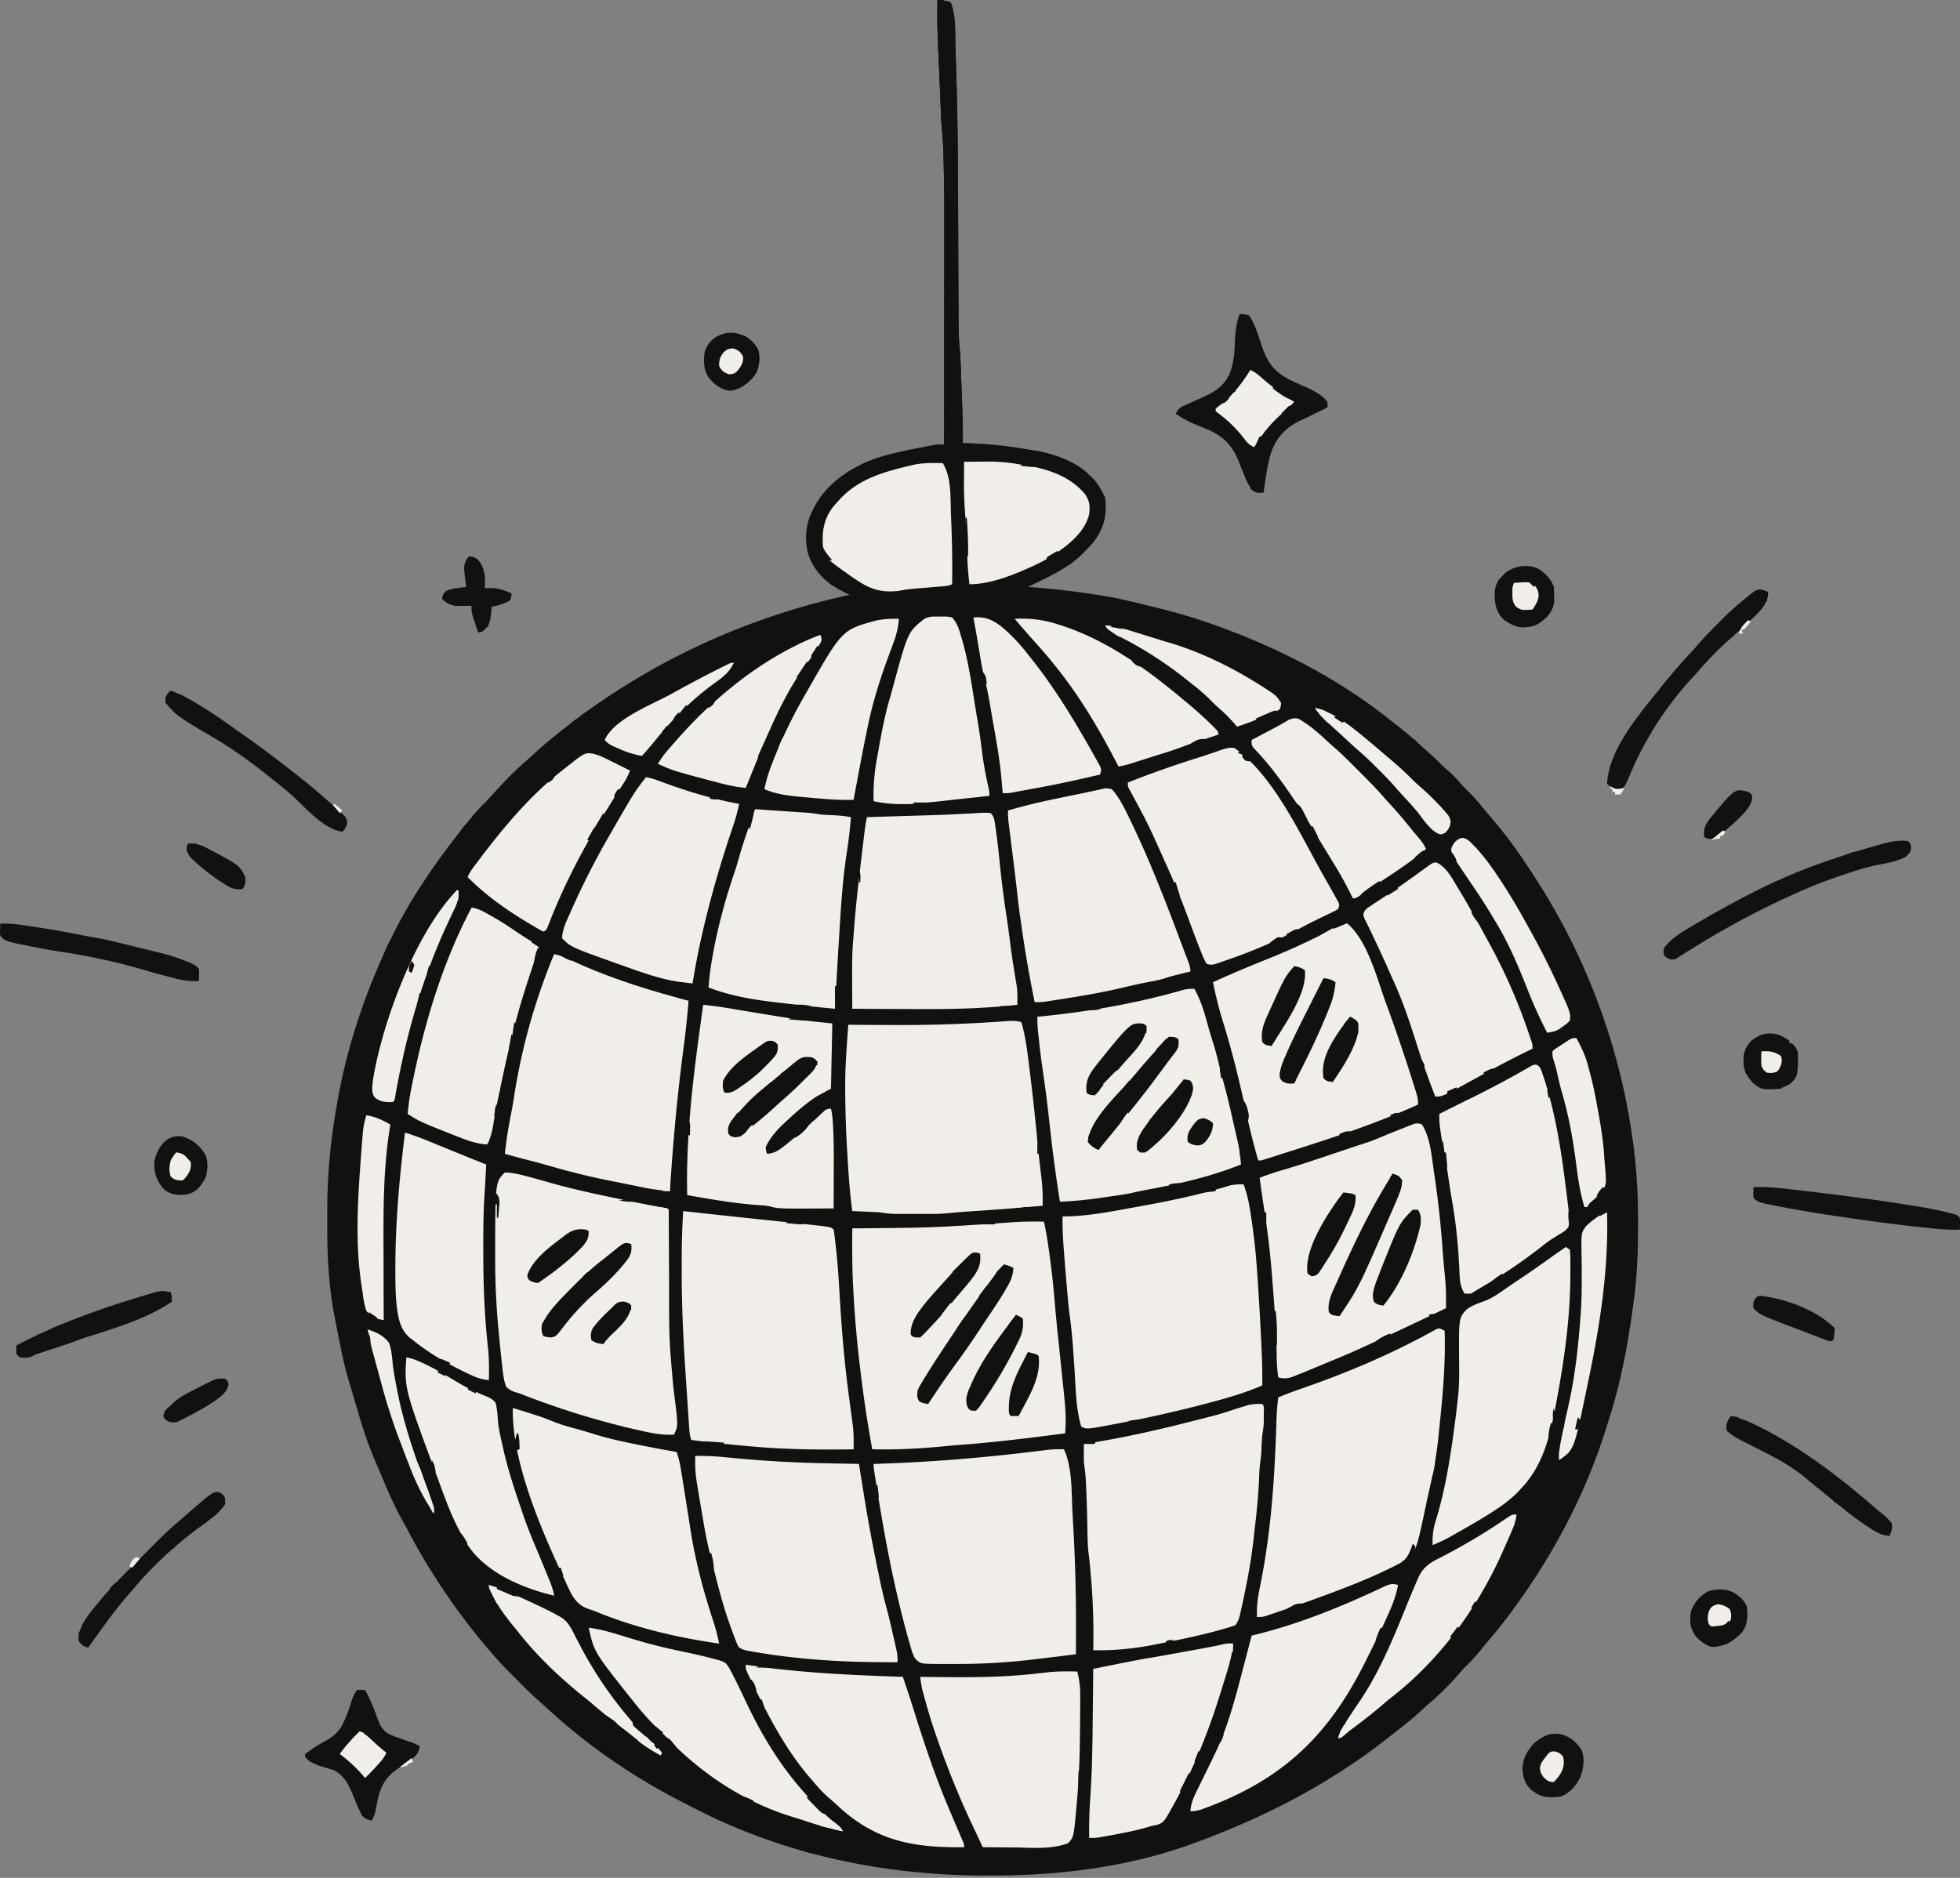 <svg xmlns="http://www.w3.org/2000/svg" width="96" height="92" fill="none"><rect width="100%" height="100%" fill="#808080" stroke="none"/><path fill="#111" d="M45.917 0c.505.057.505.057.652.13.266.673.205 1.489.23 2.203l.008.24.025.785.004.139c.052 1.684.075 3.369.084 5.054v.177c.005.772.008 1.543.01 2.316a2071.215 2071.215 0 0 0 .018 4.37l.001.287c.001.48.012.952.061 1.429.019.177.028.353.035.531l.008.2.007.209.009.222.017.463.027.7c.028.752.054 1.503.043 2.257l.11.001a20.3 20.3 0 0 1 2.96.293c.159.026.317.05.475.074.914.152 1.873.526 2.584 1.131l.128.11c.295.271.478.576.654.933l.065.13c.089.881-.046 1.487-.596 2.205a7.43 7.43 0 0 1-.447.469l-.133.135c-.699.668-1.614 1.079-2.475 1.495l-.13.065.175.014c1.868.15 3.672.381 5.491.848.21.053.42.105.63.155.995.246 1.97.53 2.934.882l.153.056c2.984 1.088 5.867 2.573 8.351 4.565l.228.176c.431.332.843.675 1.242 1.045.143.133.29.261.437.389.205.177.395.365.585.558.121.12.248.229.377.338.221.19.409.395.597.618.13.146.266.281.405.417.266.263.501.541.735.833.131.163.266.321.404.48.75.867 1.412 1.81 2.032 2.775l.078.12a31.614 31.614 0 0 1 4.726 12.557l.02.136c.21 1.42.287 2.84.282 4.273v.219c-.004 1.197-.054 2.37-.216 3.559l-.02.147c-.262 1.958-.62 3.881-1.234 5.763-.044.133-.085.266-.126.398-.945 2.98-2.41 5.822-4.228 8.362-.035.05-.07.1-.108.15a23.61 23.61 0 0 1-1.357 1.745 20.5 20.5 0 0 0-.47.57 8.432 8.432 0 0 1-.68.737 5.877 5.877 0 0 0-.33.363 13.476 13.476 0 0 1-1.488 1.473c-.159.137-.311.28-.465.422-.374.34-.767.652-1.168.96-.134.104-.266.21-.398.316a27.238 27.238 0 0 1-2.441 1.718c-2.106 1.35-4.341 2.403-6.677 3.282l-.195.073c-3.226 1.214-6.645 1.636-10.07 1.642h-.144c-5.044.011-9.998-1.002-14.494-3.341l-.45-.23c-2.376-1.21-4.646-2.75-6.608-4.563a12.155 12.155 0 0 0-.292-.26 19.127 19.127 0 0 1-1.123-1.065l-.325-.325a18 18 0 0 1-1.05-1.125l-.172-.197a31.594 31.594 0 0 1-2.763-3.78l-.124-.194c-.394-.624-.741-1.273-1.09-1.923a22.019 22.019 0 0 0-.226-.406c-.442-.79-.785-1.631-1.137-2.465l-.241-.562c-.438-1.026-.736-2.106-1.051-3.174a47.844 47.844 0 0 0-.129-.423 19.824 19.824 0 0 1-.476-1.937l-.057-.277a65.782 65.782 0 0 1-.137-.696c-.025-.129-.05-.258-.077-.387-.288-1.486-.374-2.981-.366-4.492v-.66c-.008-1.805.16-3.577.482-5.354l.035-.198c.441-2.456 1.216-4.835 2.247-7.105l.09-.2c.962-2.127 2.247-4.038 3.692-5.863l.16-.205c.35-.435.726-.844 1.107-1.251l.303-.328c.515-.564 1.035-1.12 1.617-1.617.164-.143.324-.29.484-.438.352-.32.715-.625 1.088-.92l.125-.1c4.148-3.304 8.978-5.56 14.154-6.682l-.193-.093c-.762-.38-1.34-.804-1.698-1.602l-.063-.128c-.256-.615-.221-1.397.002-2.015.488-1.091 1.226-1.86 2.278-2.42l.2-.108c.898-.445 1.877-.629 2.852-.826l.132-.027a80.174 80.174 0 0 1 .595-.117c.18-.028.343-.034.524-.031l.003-4.945.002-2.297a3349.02 3349.02 0 0 0 .002-3.063c.003-1.878.003-1.878-.036-3.755l-.007-.238a23.321 23.321 0 0 0-.08-1.242 19.3 19.3 0 0 1-.047-.853l-.008-.188-.024-.587-.017-.385-.024-.577-.043-.983a35.966 35.966 0 0 1-.05-2.181L45.917 0Z"/><path fill="#111" d="M47.743 30.71c.126.219.167.422.207.672l.041.245.041.256c.086.528.18 1.047.315 1.566.087.353.15.712.215 1.07l.041.223c.08.43.15.863.216 1.297.033.217.067.433.102.65l.069.442.036.222c.077.506.1.995.086 1.506 2.39-.442 2.39-.442 4.76-.978a1.901 1.901 0 0 0-.22-.64l-.1-.185-.108-.198-.114-.207c-1.072-1.94-2.306-3.752-3.762-5.42l.098-.086c.12-.11.12-.11.098-.305.168-.06.168-.06.391-.066.173.117.3.27.436.428l.121.136c.344.389.668.793.981 1.207.097.127.196.252.295.378 1.107 1.41 2.02 2.953 2.796 4.567a85.827 85.827 0 0 0 2.6-.766 13.81 13.81 0 0 0 1.172-.415 8.72 8.72 0 0 1 .56-.204l.196-.067c.167-.048.167-.048.362-.048a12.479 12.479 0 0 0-1.886-1.778l-.18-.14-.163-.127-.118-.106v-.13l.13-.066a3.15 3.15 0 0 0-.065-.13l.22-.025c.239-.017.239-.017.367-.17.349-.002.56.243.803.464a94.835 94.835 0 0 0 .387.346c.137.123.276.243.416.363.365.321.685.675 1.002 1.043.423-.133.828-.292 1.235-.469a85.183 85.183 0 0 1 .472-.203c.119-.045.119-.045.25-.045v.13l-.192.086c-.218.09-.218.09-.265.305l-.13.13h.13v.131l.13.065c-.088.266-.257.317-.493.436l-.121.064-.299.152c.104.25.263.41.449.603.703.749 1.278 1.601 1.833 2.462l.085.13a68.85 68.85 0 0 1 1.56 2.559l.15.254a37.385 37.385 0 0 0 .63 1.036c.132.215.218.398.249.65l.688-.436.196-.124c.343-.217.68-.439 1.006-.679l.261.326.261-.065.13.26c-.639.478-1.288.933-1.956 1.37.042.284.148.523.273.779l.13.27.069.144a40.29 40.29 0 0 1 2.06 5.087c.15.464.306.926.466 1.387l.124.364.076.219.065.19c.058.165.058.165.136.307.057.12.057.12.057.316a20.432 20.432 0 0 0 2.134-1.047l.176-.098.155-.088c.135-.067.256-.107.404-.136l-.13.26c.042.065.085.13.13.196v.065l.195.065v.13l.13.066a1246.146 1246.146 0 0 1-2.005 1.006l-.168.084c-.25.125-.498.247-.76.344a132.603 132.603 0 0 0 .08.875c.022.233.054.458.108.685.462 2.04.71 4.196.814 6.283l.011.214.008.185c.024.183.077.328.152.495a.885.885 0 0 0 .61-.148l.16-.097c.055-.035.11-.07.168-.105l.174-.107c.844-.515.844-.515 1.644-1.094.113-.079.113-.079.26-.059l.114.045-.13.13-.029.127c-.043.16-.11.223-.232.33l.26-.13.196.195c-.855.575-1.711 1.148-2.58 1.704l-.182.118-.168.106-.146.094c-.119.065-.119.065-.249.065l.002.151a34.187 34.187 0 0 1-.151 3.787c-.188 2.16-.5 4.357-1.177 6.424-.057.265-.052.518-.043.787 1.22-.621 2.409-1.283 3.52-2.086l.131.13c-.13.196-.13.196-.326.26-.048.132-.048.132-.065.262l.126.02.135.045.065.195a591.424 591.424 0 0 1-2.2 1.319c-.296.175-.59.34-.9.485-.698.333-1.092.604-1.36 1.344l-.05.149c-.081.238-.179.469-.275.702a44.9 44.9 0 0 0-.3.761l-.392-.196-.326.261c-.027-.353.065-.605.196-.925.145-.341.145-.341.195-.705a2.51 2.51 0 0 0-.75.215l-.202.091-.213.098c-.626.28-1.253.541-1.9.77-.02-.065-.042-.13-.064-.196l.26-.26-.13-.131h.26v-.26c-.46.036-.869.203-1.3.362a219.64 219.64 0 0 1-.612.222c-.415.15-.831.293-1.25.434l-.197.067-.183.062-.16.053c-.144.038-.144.038-.405.038-.013-.433.018-.83.105-1.254l.067-.346.036-.182c.508-2.598.666-5.216.748-7.858.012-.376.04-.745.087-1.118l.136-.052.178-.07.177-.069c.173-.07.173-.07.357-.2v-.13a124.18 124.18 0 0 0-.187-.021c-.204-.045-.204-.045-.335-.24-.134-.048-.134-.048-.26-.066-.123-.498-.146-.971-.151-1.483a54.27 54.27 0 0 0-.185-3.164l-.03-.392a40.97 40.97 0 0 0-.386-3.305c-.052-.33-.098-.66-.145-.992l-.048-.336-.033-.238c.401-.155.806-.29 1.22-.408a54.88 54.88 0 0 0 1.688-.523l.317-.102.466-.151.145-.045c.146-.046.146-.046.336-.14.07-.134.07-.134.066-.261h.195v-.13l-.26-.066.13-.065v-.195a9.43 9.43 0 0 1 .195-.13c-.4.08-.784.186-1.17.314a448.599 448.599 0 0 1-.68.223l-.673.221-.168.055c-.399.13-.798.26-1.199.387l-.16.052c-.368.116-.368.116-.514.116a58.028 58.028 0 0 1-.097-.342 7.525 7.525 0 0 1-.055-.193c-.043-.182-.043-.182-.043-.443h-.13l-.066.13v-.13l-.326.066.037.252c.037.253.037.253-.037.4h-.195l.065.456c-.61.245-1.224.452-1.854.636l-.199.058a9.81 9.81 0 0 1-1.021.244.576.576 0 0 0-.317.236c-.047.235-.047.235-.065.456.275.076.465.05.74-.02l.242-.059c.084-.02.167-.042.253-.064l.246-.06c.484-.12.962-.252 1.44-.4a2.43 2.43 0 0 1 .665-.049c.194.514.282 1.031.363 1.573l.021.14c.125.818.213 1.634.268 2.46l.032.447a147.803 147.803 0 0 1 .18 3.146c.036.694.057 1.385.049 2.08-.777.337-1.567.575-2.384.794l-.154.041a61.15 61.15 0 0 1-2.156.533l-.2.046a63.156 63.156 0 0 1-2.442.501c-1.27.236-1.27.236-1.531.105-.272-.917-.274-1.92-.338-2.868l-.035-.495-.084-1.2-.065.325h-.065l-.005.122c-.03.436-.03.436-.195.6l-.126.06c-.043-.02-.086-.042-.13-.064l.024.226a220.828 220.828 0 0 1 .125 1.216c.085.805.13 1.595.111 2.404-1.665.218-3.328.427-5.003.555-.331.025-.663.055-.994.087-1.157.11-2.293.17-3.457.14a246.972 246.972 0 0 1-.206-1.2c-.145-.86-.265-1.72-.361-2.587l-.029-.246-.023-.216a1.39 1.39 0 0 0-.163-.445v-.195c-.204.164-.257.243-.31.505l-.016.212c-.205-.223-.232-.42-.26-.717.063 1.233.243 2.46.413 3.682.035.28.045.552.044.834v.212l-.001.162c-1.589.03-3.164.01-4.748-.118l-.204-.017a69.073 69.073 0 0 1-3.003-.322c-.073-.219-.086-.407-.101-.637l-.01-.136-.03-.447-.02-.315a493.262 493.262 0 0 1-.1-1.498c-.12-1.752-.208-3.5-.204-5.257v-.576c0-.785.024-1.565.074-2.348l.133.015 1.371.152.757.085.481.054.227.026c.425.046.841.07 1.269.06l-.13-.131.847-.13-.065-.196c.207-.104.43-.073.657-.072a2702.718 2702.718 0 0 0 .655.002l.338.001.828.004-.025-1.335-.008-.452c-.018-1.035-.05-2.07-.098-3.103a3.804 3.804 0 0 0-.611.46l-.116.111-.12.117a15.315 15.315 0 0 1-1.555 1.293c-.244.18-.418.293-.727.3l-.13-.13c.052-.825.984-1.568 1.564-2.086a11.52 11.52 0 0 1 .843-.639c.135-.078.135-.078.32-.14.229-.085.363-.152.532-.33.14-.412.107-.874.106-1.304l.008-.361c.004-.17.007-.34.008-.51a4.19 4.19 0 0 1 .074-.824h.195v.326l.16-.004c.166.004.166.004.232.07.009.239.002.477 0 .717l.065-1.174.385.002c.592.003 1.183.005 1.775.006h.16c1.439.003 2.87-.01 4.306-.11a18.9 18.9 0 0 1 1.524-.028v-.13h-.717c.13-.327.13-.327.26-.457.204-.008.204-.008.392 0l.065-.13-.677-.005-.19-.001-.19-.001-.172-.001c-.171.006-.336.02-.506.04a9.13 9.13 0 0 1-.964.04h-.174a174.784 174.784 0 0 1-.953-.001l-1.026-.002-1.049-.001-2.054-.003c-.014-2.645-.014-2.645.07-3.688l.012-.16c.11-1.479.294-2.952.471-4.424.01-.075.018-.15.027-.228l.026-.21.023-.184a7.41 7.41 0 0 1 .089-.495l.126-.025.134-.04c.022-.043.043-.087.066-.13.167-.042.167-.042.326-.066l.065-.196a79.21 79.21 0 0 0-.065-.13l1.63-.065v-.065l.173-.016.8-.074.145-.014c.62-.057 1.239-.119 1.856-.2a6.53 6.53 0 0 1 .742-.022l-.062-.248c-.229-.94-.368-1.88-.493-2.839-.118-.883-.244-1.766-.44-2.636a26.334 26.334 0 0 1-.158-.76l-.05-.253a3.888 3.888 0 0 1-.036-.697l.326-.065v-.13h.196l-.07-.152c-.06-.175-.06-.175.005-.37l.065-.13Z"/><path fill="#F1EDE9" d="M51.133 59.854c.148.68.243 1.367.33 2.057l.032.251c.07.56.122 1.12.169 1.682a87.08 87.08 0 0 0 .199 2.037l.126 1.21c.229 2.175.229 2.175.187 3.13-1.665.217-3.328.426-5.003.554-.331.025-.663.055-.994.087-1.157.11-2.293.17-3.457.14a63.568 63.568 0 0 1-.57-3.777l-.02-.168a54.268 54.268 0 0 1-.323-3.599l-.025-.455c-.05-.941-.045-1.882-.04-2.823l.153-.002c3.762-.03 3.762-.03 7.514-.284a14.73 14.73 0 0 1 1.722-.04Zm9.78-1.826c.194.514.282 1.031.363 1.573l.021.14c.125.818.213 1.634.268 2.46l.032.447a147.803 147.803 0 0 1 .18 3.146c.036.694.057 1.385.049 2.08-.777.337-1.567.575-2.384.794l-.154.041a61.15 61.15 0 0 1-2.156.533l-.2.046a63.156 63.156 0 0 1-2.442.501c-1.27.236-1.27.236-1.531.105-.265-.898-.27-1.875-.33-2.803l-.064-.925-.015-.223a25.75 25.75 0 0 0-.178-1.656 26.628 26.628 0 0 1-.061-.59l-.015-.163a144.766 144.766 0 0 1-.174-2.091c-.05-.618-.091-1.23-.076-1.85h.188c1.147-.024 2.273-.253 3.398-.457l.14-.025c1.505-.271 3.009-.58 4.471-1.034a2.47 2.47 0 0 1 .67-.049Zm-36.186-.587c.4.01.786.106 1.17.212l.163.044c.255.069.51.14.763.213 1.353.39 2.736.67 4.114.953l.141.03c.491.1.982.198 1.476.281.128.028.128.028.193.093.006.087.008.175.009.262v.172l.001.19.001.199.002.43.003.687c.004.651.008 1.303.01 1.954-.003 2.444-.003 2.444.213 4.875.238 1.817.238 1.817.022 2.25-.521.027-.993-.053-1.5-.168l-.241-.053a39.996 39.996 0 0 1-5.63-1.725c-.19-.078-.19-.078-.382-.131a1.092 1.092 0 0 1-.463-.27c-.13-.34-.16-.685-.195-1.044l-.037-.314a38.69 38.69 0 0 1-.086-.835 87.11 87.11 0 0 0-.05-.51 36.771 36.771 0 0 1-.17-3.512v-.159c.002-3.652.002-3.652.473-4.124Zm27.384 13.562c.42.916.364 2.062.416 3.05l.037.68a82.2 82.2 0 0 1 .138 4.823v.438l-.004 1.05a177.593 177.593 0 0 1-2.416.292 30.383 30.383 0 0 1-3.493.184l-.2.001-.568-.001h-.171c-.77-.01-.77-.01-1.031-.271a2.113 2.113 0 0 1-.174-.42l-.051-.173-.054-.191-.059-.205c-.722-2.579-1.199-5.209-1.61-7.852l-.026-.165c-.057-.377-.057-.377-.057-.523l.253-.007c2.594-.085 5.183-.3 7.758-.619l.151-.018.397-.05c.258-.025.506-.027.764-.023ZM33.464 59.332l.132.015c1.174.131 2.348.258 3.523.38 1.81.19 1.81.19 2.498.265l.138.015c.942.104.942.104 1.077.238.042.242.066.487.094.731l.026.23c.088.8.137 1.602.183 2.405.096 1.645.239 3.277.46 4.909.026.183.05.367.074.55l.098.726a6.3 6.3 0 0 1 .044.833v.212l-.001.162c-1.589.03-3.164.01-4.748-.118l-.204-.017a69.073 69.073 0 0 1-3.003-.322c-.073-.219-.086-.407-.101-.637l-.01-.136-.03-.447-.02-.315a493.262 493.262 0 0 1-.1-1.498c-.12-1.752-.208-3.5-.204-5.257v-.576c0-.785.024-1.565.074-2.348Zm37.172 5.8.122.068c.05 1.548-.085 3.067-.245 4.605l-.063.636c-.097.94-.282 1.855-.494 2.775-.038.17-.075.34-.11.51-.484 2.296-.484 2.296-1.086 2.755-1.02.557-2.08.998-3.165 1.413l-.14.053a77.41 77.41 0 0 1-2.9 1.035l-.204.07-.196.066-.173.058c-.156.042-.156.042-.417.042-.013-.433.018-.83.105-1.254l.067-.346.036-.182c.508-2.598.666-5.216.748-7.858.012-.376.04-.745.087-1.118.415-.171.833-.326 1.256-.472 2.115-.735 4.216-1.626 6.18-2.701l.177-.095.145-.082c.132-.04.132-.04.27.022Zm-8.81 3.654c.12.12.074.289.074.449v.305c0 .26-.02.491-.074.746a22.614 22.614 0 0 0-.047.832l-.006.128c-.01.119-.026.237-.044.356a8.724 8.724 0 0 0-.059.855 31.243 31.243 0 0 1-.194 2.253l-.072.66c-.135 1.21-.367 2.392-.634 3.579l-.03.136c-.05.208-.098.343-.218.524-.112.053-.112.053-.248.093l-.154.047-.168.048c-.059.017-.117.034-.178.05-.997.284-2.013.488-3.03.687l-.25.05c-.998.192-1.935.284-2.948.264a33.61 33.61 0 0 0-.247-4.911c-.02-.25-.028-.5-.033-.752l-.003-.155-.01-.482a59.636 59.636 0 0 0-.064-1.9l-.007-.144a9.567 9.567 0 0 0-.093-.85 13.756 13.756 0 0 1-.004-.484l.002-.244.002-.184.11-.017c1.769-.273 3.503-.665 5.237-1.108a435.32 435.32 0 0 1 .782-.2l.173-.045c.317-.082.627-.175.937-.281.196-.067.394-.128.593-.187l.225-.068a2.35 2.35 0 0 1 .68-.05ZM50.025 50.074c.214.72.295 1.456.387 2.2l.025.203c.152 1.204.278 2.409.393 3.616.052.546.114 1.09.182 1.634.053.45.065.891.056 1.344a138.63 138.63 0 0 1-3.283.258l-.176.012-.326.022c-.26.019-.519.04-.778.069a9.17 9.17 0 0 1-.962.039H43.94a4.505 4.505 0 0 1-.826-.074 9.529 9.529 0 0 0-.338-.02l-.184-.009a149.83 149.83 0 0 0-.38-.016l-.468-.02c-.12-.9-.184-1.8-.236-2.706l-.013-.224a53.934 53.934 0 0 1-.098-3.146c-.002-1.02.078-2.035.152-3.052l.152.001c.647.006 1.295.01 1.942.011h.158a68.466 68.466 0 0 0 4.852-.144l.209-.014.381-.027c.273-.02.515-.033.782.043Zm19.625 5.02c.42.668.473 1.585.587 2.347l.033.215a47.35 47.35 0 0 1 .391 3.615c.022.287.046.573.073.858l.019.203.034.353c.044.469.042.936.037 1.407-1.278.61-2.556 1.22-3.843 1.809l-.137.063a45.74 45.74 0 0 1-1.9.817 76.66 76.66 0 0 1-.901.375l-.129.053a34.94 34.94 0 0 1-.417.167l-.132.054c-.279.108-.467.128-.757.052a8.085 8.085 0 0 1-.077-1.104c-.019-1.14-.103-2.276-.193-3.413l-.03-.392a40.97 40.97 0 0 0-.386-3.305c-.052-.33-.098-.66-.145-.992l-.048-.336-.033-.238c.398-.154.8-.288 1.212-.405.67-.194 1.33-.416 1.99-.638a296.388 296.388 0 0 1 1.044-.35c.202-.068.405-.136.608-.202l.134-.045.352-.116c.256-.089.504-.193.754-.3.314-.13.63-.257.947-.38.06-.025.12-.05.182-.074l.173-.067.154-.06a.549.549 0 0 1 .404.029Zm-11.15-6.65c.253.46.42.916.56 1.422.038.14.078.278.117.418l.056.199c.059.207.123.412.189.617.124.398.224.801.323 1.206.077.319.16.636.247.954.15.557.279 1.119.406 1.682l.118.52.076.336.035.154c.081.364.126.726.156 1.098-1.488.597-3.009.945-4.581 1.233-.224.042-.446.086-.668.139-.413.095-.835.148-1.255.208l-.446.065c-.639.093-1.273.15-1.917.18a74.125 74.125 0 0 1-.493-3.675c-.157-1.403-.157-1.403-.354-2.8a27.426 27.426 0 0 1-.176-1.41l-.026-.237a7.736 7.736 0 0 1-.06-.94l.183-.018c2.373-.235 4.714-.646 7.008-1.31.175-.041.324-.044.503-.041ZM34.05 71.329c.467-.007.923.01 1.386.055a223.665 223.665 0 0 1 .766.072c1.462.137 2.913.208 4.381.235l.436.009 1.052.02.037.236.143.887.061.38c.143.893.3 1.782.476 2.67l.03.152c.056.282.112.563.17.844l.084.413c.105.519.228 1.03.367 1.54.103.386.193.775.28 1.165l.093.402.059.26.052.233c.034.184.046.347.038.533-2.282.013-4.524-.091-6.78-.465l-.19-.031c-.557-.098-.557-.098-.788-.221-.094-.154-.094-.154-.169-.349l-.085-.223a337.615 337.615 0 0 1-.135-.368c-.352-.95-.61-1.926-.852-2.91-.041-.17-.085-.34-.13-.51a21.844 21.844 0 0 1-.402-1.944 88.35 88.35 0 0 0-.088-.512c-.298-1.745-.298-1.745-.291-2.573Zm-6.91-24.581c.243.04.442.11.665.216l.203.094.22.102c.704.32 1.417.6 2.147.856l.137.048c.888.312 1.788.575 2.695.824l.155.042.363.1a43.762 43.762 0 0 1-.249 2.34c-.307 2.32-.516 4.649-.664 6.984a10.98 10.98 0 0 1-1.516-.22l-.434-.09-.209-.042a37.997 37.997 0 0 0-.461-.093 34.94 34.94 0 0 1-3.175-.762c-.477-.14-.958-.263-1.44-.388a65.901 65.901 0 0 1-.85-.23 21.3 21.3 0 0 1 .288-1.871c.058-.297.113-.593.158-.892a30.18 30.18 0 0 1 1.967-7.018Zm38.859-1.499c1.002.864 1.453 2.716 1.89 3.912l.08.214a87.56 87.56 0 0 1 1.238 3.65c.247.776.247.776.247 1.091-2.037.924-4.167 1.624-6.298 2.298a183.8 183.8 0 0 0-.504.16l-.34.11-.162.051c-.374.12-.374.12-.52.12a29.25 29.25 0 0 1-.574-2.29c-.331-1.514-.688-3.015-1.151-4.494a17.94 17.94 0 0 1-.491-1.953 62.645 62.645 0 0 1 2.525-1.077c.754-.3 1.495-.62 2.226-.973l.232-.112a9.963 9.963 0 0 0 1.131-.637.731.731 0 0 1 .47-.07Zm-17.474-5.412c.18.18.184.365.22.607l.025.16c.094.642.157 1.289.224 1.935.086.817.192 1.628.318 2.44.069.444.125.89.181 1.335.044.338.092.675.145 1.012l.037.229.071.435.033.202.03.176c.028.286.024.57.02.858-1.699.195-3.38.22-5.089.209l-1.018-.004a620.8 620.8 0 0 1-1.978-.01c-.014-2.644-.014-2.644.07-3.687l.012-.16c.11-1.479.294-2.952.471-4.424l.027-.228.026-.21.023-.184a7.41 7.41 0 0 1 .089-.495l.15-.005 1.421-.043.73-.022c1.412-.041 1.412-.041 2.823-.113.7-.04.7-.04.94-.013ZM25.118 68.982c.383.11.763.23 1.141.354l.235.077c.193.066.38.141.569.219.33.134.666.234 1.01.328l.337.093.175.049c.201.058.4.12.6.184.415.128.832.23 1.255.322l.226.05a66.5 66.5 0 0 0 2.472.475c.122.33.182.654.236 1l.029.177a212.56 212.56 0 0 1 .149.932c.076.474.152.948.224 1.422.092.596.194 1.186.328 1.775l.05.226c.222.963.501 1.908.81 2.848.107.333.19.666.26 1.009-2.067-.296-4.115-.775-6.05-1.573a6.133 6.133 0 0 0-.38-.133c-.586-.219-.785-.653-1.035-1.192l-.163-.362-.175-.373c-1.031-2.233-2.36-5.404-2.303-7.907Zm28.954-30.35c.134-.017.134-.017.386.032.337.373.572.838.791 1.287l.091.185c1.033 2.125 1.875 4.348 2.7 6.56l.132.343c.077.196.133.345.133.557l-.214.052-.283.07-.14.035a6.9 6.9 0 0 0-.598.17c-.265.085-.533.135-.806.186a25.6 25.6 0 0 0-1.223.265c-1.08.262-2.182.44-3.28.611l-.216.034-.201.031-.177.027a3.638 3.638 0 0 1-.49.019 59.846 59.846 0 0 1-.627-3.604l-.065-.449a28.212 28.212 0 0 1-.147-1.152c-.053-.489-.112-.977-.172-1.465l-.026-.21a804.075 804.075 0 0 0-.186-1.494l-.025-.195-.022-.183-.02-.159a4.47 4.47 0 0 1-.014-.478c.863-.254 1.73-.453 2.612-.632l.558-.115.343-.07a43.575 43.575 0 0 0 1.186-.258Zm6.385-1.99c1.924 1.339 3.246 4.287 4.368 6.26l.117.204.336.598.104.184.093.17.083.149c.05.129.05.129-.016.325-.119.077-.119.077-.276.153l-.176.086-.191.09-.398.195-.202.098c-.22.11-.436.224-.652.342a23.458 23.458 0 0 1-3.439 1.497c-.041.014-.082.03-.125.044a1068.569 1068.569 0 0 0-.557.192c-.182.042-.27.053-.438-.024a4.028 4.028 0 0 1-.229-.493l-.066-.163c-.231-.578-.444-1.163-.66-1.747a37.001 37.001 0 0 0-1.001-2.422l-.091-.2c-.783-1.76-.783-1.76-1.694-3.455-.106-.192-.106-.192-.106-.387a48.61 48.61 0 0 1 3.491-1.232c.202-.065.402-.132.603-.2l.164-.057.289-.1c.23-.08.426-.137.669-.107ZM34.442 49.226a20.675 20.675 0 0 1 1.5.212l.64.106c1.158.192 1.158.192 2.319.375l.138.022c.574.087 1.148.137 1.727.198l-.065 3.195-.717.39c-.516.346-.984.749-1.434 1.174l-.155.142c-.355.337-.692.709-.889 1.162a.88.88 0 0 0 .066.326c.322-.031.5-.119.753-.317l.102-.08c.107-.083.213-.169.318-.255l.105-.085c.334-.273.661-.553.976-.85a23.914 23.914 0 0 0 .334-.318c.303-.287.303-.287.541-.311.067.284.087.566.102.857l.008.161c.035.762.028 1.524.025 2.286l-.001.464-.003 1.122c-2.686.017-2.686.017-3.124-.098a2.283 2.283 0 0 0-.422-.054c-1.224-.078-2.42-.286-3.626-.5-.075-3.129.35-6.233.782-9.324Zm42.25 11.866.195.13c.021.165.03.313.028.478l.002.149-.001.49v.171c-.012 2.075-.296 4.111-.68 6.146l-.039.204c-.402 2.185-.89 3.693-2.778 4.999-.728.49-1.492.924-2.257 1.353l-.143.08a8.013 8.013 0 0 1-.847.405 3.3 3.3 0 0 1 .17-1.259c.481-1.586.727-3.23.938-4.87l.03-.238a45.993 45.993 0 0 0 .106-.912c.053-.534.06-1.058.052-1.594-.021-2.265-.021-2.265.382-2.684.278-.197.586-.303.905-.414.396-.164.737-.415 1.087-.659.168-.116.338-.23.507-.343.534-.357 1.06-.723 1.582-1.098.167-.12.336-.237.504-.354l.153-.107.104-.073ZM52.763 81.891c.103.397.15.763.146 1.172v.165c0 .177-.002.353-.003.53l-.002.37c-.002.363-.006.726-.01 1.088l-.002.15a40.116 40.116 0 0 1-.157 3.033l-.013.137c-.133 1.48-.133 1.48-.415 1.766-.816.316-1.781.218-2.637.208l-.448-.003c-.363-.002-.725-.005-1.088-.01l-.088-.188-.119-.255-.063-.135c-.12-.258-.241-.516-.363-.773a42.252 42.252 0 0 1-1.584-3.93l-.056-.158a27.516 27.516 0 0 1-.551-1.777l-.05-.182-.047-.174-.041-.152a7.04 7.04 0 0 1-.102-.621l.127.002a203.676 203.676 0 0 0 1.752.015c1.3.006 2.584-.037 3.877-.185l.314-.036.148-.017c.493-.053.98-.052 1.475-.04ZM31.638 38.077c.241.042.458.108.686.196.848.316 1.69.596 2.566.819l.132.033c.392.099.78.193 1.18.256-.077.378-.174.74-.301 1.104-.845 2.495-1.564 5.093-1.98 7.698l-.522-.065-.21-.027c-.962-.151-1.875-.498-2.79-.821l-.2-.07c-2.232-.798-2.232-.798-2.668-1.234.015-.414.179-.76.346-1.133.03-.065.058-.13.088-.198a38.903 38.903 0 0 1 1.913-3.755l.166-.29c1.014-1.756 1.014-1.756 1.594-2.513Zm4.89 43.488.142.021c2.51.365 5.02.482 7.552.566l.185.553.052.155c.112.336.22.673.325 1.012.512 1.627 1.05 3.23 1.72 4.8a910.171 910.171 0 0 1 .499 1.17l.087.204.077.179a.514.514 0 0 1 .054.273c-2.503.034-4.358-.311-6.212-2.052a12.67 12.67 0 0 0-.459-.406 6.411 6.411 0 0 1-.696-.737l-.142-.16c-1.147-1.317-1.983-2.882-2.744-4.445a103.075 103.075 0 0 1-.253-.524l-.11-.227c-.077-.186-.077-.186-.077-.382Zm.457-41.923.165.012c.412.03.824.058 1.237.085l.244.017.495.032.243.017.216.014c.2.018.396.05.595.083a6.605 6.605 0 0 0 .409.026l.145.007c.32.015.63.038.945.098a22.768 22.768 0 0 1-.225 1.877c-.176 1.184-.256 2.377-.329 3.571l-.025.4c-.074 1.18-.14 2.36-.203 3.54a67.045 67.045 0 0 1-2.167-.231c-.21-.025-.42-.05-.631-.073-1.171-.136-2.292-.313-3.396-.739a14.7 14.7 0 0 1 .18-1.426c.01-.064.022-.13.034-.196.25-1.384.622-2.744 1.077-4.074.081-.247.154-.496.225-.746.221-.776.498-1.534.766-2.294Zm33.377 2.618c.474.192.799.832 1.052 1.253l.108.176c.463.767.894 1.554 1.323 2.342.03.057.062.114.094.172a27.464 27.464 0 0 1 1.986 4.562l.055.158.048.138c.034.121.034.121.034.317l-.11.053a51.43 51.43 0 0 0-2.062 1.063l-.18.099-.35.192c-1.71.94-1.71.94-2.058.94a39.858 39.858 0 0 1-.917-2.589c-.326-1.026-.661-2.037-1.104-3.018l-.112-.25c-.511-1.144-.511-1.144-1.047-2.277l-.076-.157-.135-.269c-.133-.27-.133-.27-.12-.437.076-.18.174-.236.337-.343l.178-.12.192-.125.395-.263.2-.132c.262-.176.52-.358.779-.542l.134-.095c.212-.15.422-.3.63-.453l.23-.165.199-.146c.172-.094.172-.094.297-.084Zm4.892 9.901c.175.084.208.19.272.368l.045.136c.016.048.032.096.05.145.55 1.698.834 3.461 1.054 5.226l.023.177c.194 1.543.194 1.543.124 1.901a1.09 1.09 0 0 1-.387.322l-.253.16-.136.082c-.238.153-.457.33-.679.504a26.248 26.248 0 0 1-2.973 1.982 6.953 6.953 0 0 0-.332.21c-.175.008-.175.008-.326 0-.256-.387-.239-.802-.26-1.255l-.031-.511-.008-.131a24.908 24.908 0 0 0-.335-2.764 35.363 35.363 0 0 1-.165-1.05l-.022-.151a211.399 211.399 0 0 1-.188-1.306c-.023-.193-.023-.193-.099-.33a13.925 13.925 0 0 1-.07-.44c-.01-.079-.022-.158-.034-.24a4.54 4.54 0 0 1-.026-.624l.271-.135.264-.133c.28-.14.56-.28.84-.417a48.416 48.416 0 0 0 3.002-1.592c.235-.135.235-.135.379-.134Zm-6.778 25.492a5.47 5.47 0 0 1-.388 1.218l-.077.18a39.81 39.81 0 0 1-.866 1.816l-.27.543c-1.792 3.598-4.01 5.735-7.775 7.144l-.154.057a1.7 1.7 0 0 1-.64.126c.025-.457.22-.817.423-1.222l.214-.438.107-.218c.145-.294.288-.59.429-.885l.069-.141c.631-1.32.996-2.792 1.365-4.203l.055-.208c.113-.43.225-.86.336-1.291l.12-.029c2.037-.495 4.006-1.275 5.906-2.155l.165-.076c.099-.046.198-.092.296-.14.254-.118.416-.172.685-.078Zm-8.084 2.869c-.037.513-.167.976-.318 1.467l-.079.257a102.068 102.068 0 0 1-.299.957c-.568 1.799-1.261 3.488-2.173 5.143l-.087.157c-.43.766-.43.766-.736.894-.095.021-.19.04-.286.057l-.188.056c-.562.167-1.134.277-1.71.384l-.235.044-.222.041-.2.036a2.886 2.886 0 0 1-.509.026c-.017-.669.007-1.33.054-1.998.086-1.257.104-2.513.116-3.772l.009-.854.017-1.656a1024.576 1024.576 0 0 1 1.248-.252c.546-.11 1.091-.218 1.641-.307.287-.046.573-.098.858-.15l.186-.034.383-.07.584-.105.376-.068.173-.032c.317-.058.632-.122.946-.196.152-.03.296-.035.45-.025ZM19.837 55.485a15.45 15.45 0 0 1 1.29.477l.479.195.472.193.31.126c.474.194.95.384 1.426.574l-.028.55-.008.151-.008.159-.01.178c-.008.142-.017.285-.027.427-.063.905-.062 1.81-.061 2.716v.254c0 1.538.064 3.05.233 4.578.054.516.052 1.03.04 1.55-.413-.032-.732-.174-1.1-.355l-.182-.088c-.865-.426-1.687-.902-2.435-1.514l-.154-.116c-.524-.439-.598-1.125-.666-1.772-.04-.495-.043-.99-.044-1.486v-.16c.002-2.22.198-4.435.473-6.637Zm3.26-11.019c.332.038.587.193.872.355l.157.088c.411.234.804.487 1.193.756.359.245.733.466 1.103.692-.02.063-.042.125-.064.19-.426 1.253-.845 2.505-1.174 3.787l-.049.187a68.26 68.26 0 0 0-.616 2.715l-.033.157c-.143.674-.143.674-.267 1.353l-.026.149-.044.277c-.052.32-.149.6-.27.9-.505-.03-.92-.172-1.389-.359l-.224-.087c-1.707-.677-1.707-.677-2.298-1.054.038-.482.114-.949.212-1.422l.043-.214a47.77 47.77 0 0 1 .34-1.53c.575-2.382 1.387-4.77 2.534-6.94Zm5.738 35.274c.415.06.816.153 1.218.273l.141.042.64.194c.846.26 1.69.476 2.557.655a29.167 29.167 0 0 1 1.522.352c.599.16.599.16.777.417.081.14.155.284.227.43l.085.165c.182.36.356.724.527 1.09.763 1.618 1.67 3.13 2.868 4.466l.174.198c.377.424.778.812 1.199 1.192.178.162.349.33.518.501a16.195 16.195 0 0 1-1.855-.507 16.386 16.386 0 0 0-.651-.206c-2.334-.72-4.41-2.093-6.1-3.85a39.318 39.318 0 0 0-.495-.49c-.41-.402-.78-.819-1.135-1.271l-.152-.188c-1.805-2.276-1.805-2.276-2.065-3.463Zm17.188-49.532.167-.005c.158 0 .292.008.444.05.239.252.333.556.428.884l.042.138c.268.906.423 1.832.57 2.764.068.433.137.867.212 1.3.084.486.151.973.211 1.462.074.594.18 1.173.313 1.756.05.237.05.237.05.433l-1.242.135a543.962 543.962 0 0 0-1.031.113l-.188.02c-1.242.136-1.242.136-1.838.135h-.151a6.187 6.187 0 0 1-1.222-.143 9.859 9.859 0 0 1 .183-2.188l.052-.29c.156-.878.317-1.75.573-2.605.044-.149.084-.299.125-.448.748-2.762.748-2.762 1.556-3.402.236-.128.484-.114.746-.109ZM19.902 66.504c.29.043.54.149.803.273l.144.068c.5.242.977.523 1.453.81.327.196.65.377 1 .53l.19.087c.119.053.239.103.36.148.182.084.29.147.419.3.08.302.1.596.119.906.03.378.126.75.207 1.12l.029.133c.224 1.021.544 2.005.884 2.993l.105.317c.225.667.499 1.313.772 1.961.157.374.312.748.463 1.124l.066.162c.099.245.185.476.224.739-1.57-.372-3.413-1.155-4.287-2.568a18.81 18.81 0 0 1-.212-.366l-.066-.116c-.462-.832-.78-1.731-1.108-2.623l-.066-.177c-1.596-4.309-1.596-4.309-1.499-5.821Z"/><path fill="#111" d="M45.917 0c.505.057.505.057.652.13.266.673.205 1.489.23 2.203l.008.24.025.785.004.139c.052 1.684.075 3.369.084 5.054v.177c.005.772.008 1.543.01 2.316a2071.215 2071.215 0 0 0 .018 4.37l.001.287c.001.48.012.952.061 1.429.019.177.028.353.035.531l.008.2.007.209.009.222.017.463.027.7c.028.752.054 1.503.043 2.257l.11.001a20.3 20.3 0 0 1 2.96.293c.159.026.317.05.475.074.854.142 1.96.499 2.584 1.131.064.153.075.227.029.386l-.16.331-.179-.093c-.192-.102-.192-.102-.333-.13-.183-.049-.335-.133-.502-.22-1.264-.636-2.613-.79-4.01-.832l-.265-.009-.644-.02.052 1.117.018.378.026.55.008.182c.017.341.038.682.063 1.023.036.513.036 1.024.033 1.539l-.001.278c0 .224-.002.447-.003.671l-.196-.26-.065.13c-.134.04-.134.04-.26.065l-.066-.196h-.13l-.066.13-.006-.159a467.898 467.898 0 0 0-.09-2.269 154.366 154.366 0 0 0-.042-1.027c-.024-1.038-.024-1.038-.318-2.021-1.198-.095-2.43.24-3.52.717l-.189.081c-.87.406-1.656 1.111-2.016 2.014a2.628 2.628 0 0 0-.032 1.399c.11.205.251.343.419.504l.18.174.138.131c-.086.098-.086.098-.196.196h-.196l.066.195c-.094.176-.094.176-.196.326l.196.066-.066.13c-.607-.49-1.11-1.032-1.238-1.826-.078-1.064.162-1.939.865-2.771a5.359 5.359 0 0 1 1.547-1.206l.2-.107c.898-.445 1.877-.629 2.852-.826l.132-.027a80.174 80.174 0 0 1 .595-.117c.18-.028.343-.034.524-.031l.003-4.945.002-2.297a3349.02 3349.02 0 0 0 .002-3.063c.003-1.878.003-1.878-.036-3.755l-.007-.238a23.321 23.321 0 0 0-.08-1.242 19.3 19.3 0 0 1-.047-.853l-.008-.188-.024-.587-.017-.385-.024-.577-.043-.983a35.966 35.966 0 0 1-.05-2.181L45.917 0Z"/><path fill="#F1EDE9" d="M46.178 22.69c.444.726.365 1.715.4 2.538l.008.191c.046 1.069.066 2.134.048 3.204-.191.095-.392.095-.602.112l-.142.012-.45.039a225.28 225.28 0 0 0-.726.062c-.233.02-.459.052-.688.1-.881.1-1.43-.085-2.151-.586l-.214-.144c-1.146-.817-1.146-.817-1.337-1.285-.081-.775-.018-1.43.455-2.067.08-.097.164-.192.248-.286l.135-.15c.913-.967 2.13-1.316 3.386-1.61l.206-.05c.473-.099.942-.093 1.424-.08Zm17.408 12.518c.514.282.963.672 1.387 1.072.133.124.267.242.405.36.37.323.715.673 1.061 1.021l.354.353c.38.38.749.762 1.097 1.171l.317.347c.269.294.525.596.775.907.102.126.205.251.309.376l.16.192.144.173c.104.136.181.261.25.418-.825.702-1.753 1.282-2.656 1.88a38.07 38.07 0 0 0-.398.268l-.16.11-.134.091c-.107.063-.107.063-.237.063l-.082-.168c-.275-.563-.579-1.1-.909-1.633l-.22-.36-.147-.24c-.18-.291-.356-.586-.53-.88a29.942 29.942 0 0 0-1.112-1.74l-.094-.137c-.538-.78-1.095-1.514-1.754-2.197-.108-.143-.108-.143-.108-.404l.103-.053a173.305 173.305 0 0 0 .643-.338c.243-.128.486-.255.724-.391l.185-.106.156-.092a.723.723 0 0 1 .471-.063Zm-34.537 1.717c.365.09.694.27 1.029.439l.227.112c.184.09.368.182.551.275a3.015 3.015 0 0 1-.308.614l-.109.167-.117.18c-1.346 2.095-2.543 4.234-3.443 6.56-.117.296-.117.296-.261.368-.129-.058-.129-.058-.287-.152l-.178-.104-.191-.115-.196-.117c-1.033-.626-2.013-1.324-2.864-2.185.084-.178.177-.334.296-.492l.097-.13.104-.136.107-.142c1.178-1.553 2.48-3.115 4.025-4.316l.24-.19c.873-.692.873-.692 1.278-.636Zm14.977-6.607c-.033.419-.111.77-.26 1.161l-.058.16-.187.505c-.444 1.195-.807 2.37-1.055 3.622l-.067.33c-.207 1.028-.4 2.058-.59 3.09-.684.02-1.357-.034-2.038-.098a66.8 66.8 0 0 0-.547-.048c-.627-.057-1.197-.13-1.783-.376.086-.43.208-.827.367-1.235l.07-.181a24.361 24.361 0 0 1 1.608-3.304c1.752-3.076 1.752-3.076 3.342-3.522.402-.1.787-.111 1.198-.104Zm5.673 0a5.678 5.678 0 0 1 2.086.26l.14.044c2.257.718 4.259 2.162 6.054 3.673l.107.089a19.624 19.624 0 0 1 1.357 1.226c.231.234.231.234.231.38l-.135.045-.614.204-.213.07-.21.07-.19.063a14.94 14.94 0 0 0-.451.164 16.14 16.14 0 0 1-.854.29l-.163.05a330.8 330.8 0 0 1-1.178.373l-.154.05a5.518 5.518 0 0 1-.728.186l-.115-.223c-.854-1.644-1.785-3.22-2.949-4.667l-.15-.187c-.284-.353-.58-.694-.885-1.03-.336-.37-.661-.75-.986-1.13Zm-2.478-7.694.762-.007c.127 0 .255-.002.382-.004a8.547 8.547 0 0 1 1.595.142l.27.04c1.083.177 2.196.54 2.914 1.415.22.32.251.576.206.957-.198.924-1.078 1.579-1.827 2.071a9.103 9.103 0 0 1-1.172.602l-.137.061c-.837.367-1.81.722-2.732.722a15.92 15.92 0 0 1-.098-1.195l-.008-.17a313.278 313.278 0 0 1-.057-1.236l-.008-.172a39.01 39.01 0 0 0-.061-1.002 18.318 18.318 0 0 1-.033-1.404l.001-.242.003-.578Zm.457 7.629c.577-.057.957.115 1.409.475.502.423.93.894 1.329 1.416l.192.243c1.146 1.458 2.1 3.05 3.003 4.667l.103.181.092.169.082.146c.058.16.04.239-.016.396a54.418 54.418 0 0 1-3.187.677l-.19.035c-.181.034-.362.068-.543.1l-.166.032-.153.028-.134.024c-.126.017-.126.017-.387.017l-.022-.256-.031-.351-.014-.166c-.091-1.007-.285-2.005-.458-3l-.088-.508a18.062 18.062 0 0 0-.319-1.529c-.091-.375-.15-.757-.213-1.138l-.082-.485-.039-.232c-.053-.314-.11-.628-.168-.941ZM74.28 74.198c-.04.372-.177.683-.327 1.022l-.08.183c-.08.185-.163.37-.246.555l-.072.163c-1.201 2.674-3.042 5.196-5.367 7.008-.158.124-.31.252-.463.383a25.056 25.056 0 0 1-1.41 1.121l-.129.097a8.64 8.64 0 0 0-.342.283c-.171.138-.171.138-.302.138.095-.34.25-.598.445-.888l.095-.146c.17-.259.342-.516.516-.773.983-1.46 1.63-3.042 2.287-4.666.167-.412.337-.822.516-1.229l.065-.15c.244-.545.6-.754 1.113-1.007a29.644 29.644 0 0 0 3.176-1.89c.308-.204.308-.204.524-.204Z"/><path fill="#111" d="M60.718 15.387c.211.004.211.004.456.065.312.444.451.975.623 1.484.288.829.593 1.266 1.387 1.676.254.121.51.236.768.35.397.18.794.377 1.069.728v.261l-.331.166-.286.143c-.215.108-.43.214-.65.314-.71.326-1.195.79-1.472 1.529-.213.652-.29 1.344-.39 2.021-.257.03-.36.025-.567-.136a2.28 2.28 0 0 1-.347-.618l-.05-.12a32.752 32.752 0 0 1-.229-.58c-.325-.821-.74-1.28-1.559-1.635a36.647 36.647 0 0 0-.35-.143 6.224 6.224 0 0 1-1.202-.615c.123-.286.294-.36.57-.477l.267-.12.398-.176c.613-.273 1.102-.547 1.395-1.173.194-.511.247-.975.263-1.518.019-.497.061-.955.237-1.426Z"/><path fill="#F1EDE9" d="M40.18 31.1c.044.109.044.109.065.261-.184.43-.473.808-.754 1.178-1.299 1.758-2.136 4.046-2.963 6.06-.49-.04-.947-.147-1.422-.274l-.233-.061c-1.903-.506-1.903-.506-2.648-.84a4.36 4.36 0 0 1 .542-.74l.103-.12c.695-.8 1.418-1.58 2.224-2.269l.18-.158c1.441-1.256 3.115-2.35 4.906-3.037Z"/><path fill="#111" d="M17.49 82.804c.208-.02.208-.02.391 0a6.915 6.915 0 0 1 .493 1.102c.038.103.074.206.11.31.12.33.258.56.57.74.206.093.415.168.628.24l.329.115.146.05c.138.051.267.113.397.181-.027.322-.156.44-.39.652-.215.157-.438.3-.66.444-.598.397-.862.863-1.01 1.566l-.03.154-.063.309-.028.136a1.818 1.818 0 0 1-.166.39c-.231-.055-.359-.085-.501-.282l-.086-.19-.098-.212c-.066-.154-.13-.31-.193-.465-.224-.553-.427-1.02-.968-1.316a11.847 11.847 0 0 0-.4-.123c-.34-.096-.608-.184-.883-.41-.076-.14-.076-.14-.13-.261.285-.21.568-.417.884-.58.774-.4 1.013-.846 1.279-1.658l.047-.153c.082-.267.159-.514.332-.739Z"/><path fill="#F1EDE9" d="M71.627 41.046c.248.042.374.184.541.36l.103.106c.387.41.714.86 1.03 1.324l.088.13a31.25 31.25 0 0 1 1.412 2.348l.11.197c.449.808.873 1.625 1.263 2.464l.104.222c.655 1.43.655 1.43.61 1.811-.144.144-.144.144-.335.277l-.188.136c-.203.114-.358.142-.586.174a23.219 23.219 0 0 1-1.01-2.245c-.437-1.107-.9-2.175-1.517-3.195l-.136-.228a33.817 33.817 0 0 0-1.094-1.698 89.158 89.158 0 0 1-.453-.67l-.08-.118c-.405-.601-.405-.601-.405-.88.106-.258.26-.46.543-.515ZM23.945 77.653c.443.138.867.307 1.292.493l.196.086c.443.196.881.4 1.315.615l.16.078c.144.073.286.15.427.228l.124.066c.381.233.537.587.732.977l.223.424.113.215a19.619 19.619 0 0 0 2.394 3.469l.148.172c.264.3.534.57.84.827.191.172.349.366.512.565l-.065.13c-.615-.323-1.142-.763-1.685-1.192a33.92 33.92 0 0 0-.482-.371c-.395-.3-.775-.615-1.152-.938-.178-.152-.36-.299-.544-.445-1.147-.935-2.274-2.01-3.179-3.182a51.373 51.373 0 0 0-.176-.215c-.496-.606-.963-1.243-1.193-2.002Zm30.187-47.009c.465.036.877.14 1.32.281a1970.258 1970.258 0 0 1 1.418.441c.114.035.229.07.344.103 1.505.44 2.96 1.14 4.29 1.962l.194.12c.81.514.81.514 1.04.875.001.168.001.168-.064.326-.136.093-.136.093-.314.167l-.197.084-.207.083-.2.084c-.385.161-.772.303-1.169.43l-.096-.113a7.376 7.376 0 0 0-.817-.818 6.308 6.308 0 0 1-.379-.366 9.543 9.543 0 0 0-.877-.766l-.242-.193a18.85 18.85 0 0 0-3.189-2.08c-.334-.176-.61-.331-.855-.62Z"/><path fill="#111" d="M93.448 41.206c.13.13.13.13.155.318-.03.253-.096.303-.285.465-.392.207-.828.285-1.26.367-.586.112-1.146.29-1.711.48l-.127.043c-.495.167-.984.342-1.466.544l-.172.072a40.542 40.542 0 0 0-5.4 2.794l-.209.127-.393.244-.178.11-.156.097a1.11 1.11 0 0 1-.404.142c-.179-.07-.179-.07-.326-.195-.053-.176-.053-.176 0-.392.36-.467.861-.756 1.361-1.051l.243-.145a48.811 48.811 0 0 1 2.623-1.444c1.998-1.048 4.14-1.794 6.311-2.396l.201-.057c.393-.104.786-.182 1.193-.123Z"/><path fill="#F1EDE9" d="M17.947 54.638c.451.079.778.225 1.173.456l-.038.235c-.315 2.012-.305 4.017-.297 6.047.002.373.002.747.003 1.12.001.728.003 1.455.006 2.182-.363-.068-.61-.161-.848-.456a4.135 4.135 0 0 1-.179-.849 8.533 8.533 0 0 0-.054-.357c-.329-2.103-.19-4.31-.027-6.422a92.499 92.499 0 0 1 .065-.852l.014-.18a3.97 3.97 0 0 1 .181-.924Z"/><path fill="#111" d="M86.296 28.892c.176.057.176.057.306.122-.012.572-.367.896-.761 1.277-.376.357-.76.705-1.146 1.05a14.94 14.94 0 0 0-1.434 1.452c-.138.16-.281.313-.424.467a16.372 16.372 0 0 0-2.955 4.584c-.321.753-.321.753-.583.887-.171-.003-.241-.056-.374-.161l-.121-.094-.091-.073c.085-1.709 1.583-3.412 2.608-4.695l.113-.141c.447-.557.908-1.098 1.398-1.617.135-.143.263-.29.391-.438.273-.313.564-.608.857-.901l.276-.279a14.2 14.2 0 0 1 1.268-1.122l.132-.111c.192-.154.29-.217.54-.207Z"/><path fill="#F1EDE9" d="M77.213 50.856c.219.411.422.811.541 1.263l.091.331c.128.453.227.907.314 1.368l.042.224c.17.907.337 1.823.381 2.747l.014.153c.097 1.104.097 1.104-.169 1.472-.17.196-.363.36-.562.527l-.13.195h-.13c-.197-.653-.303-1.304-.388-1.98-.154-1.224-.36-2.429-.708-3.614a16.473 16.473 0 0 1-.251-1.013 5.48 5.48 0 0 0-.16-.58c-.058-.18-.058-.18-.058-.441.086-.09.086-.09.207-.168l.13-.087.14-.087.136-.091c.337-.219.337-.219.56-.219Zm1.369 8.476.13.065c.087 2.885-.378 5.728-.977 8.541l-.031.15c-.608 2.95-.608 2.95-1.338 3.436-.022-.423.06-.813.146-1.226l.045-.22c.075-.365.153-.728.237-1.09.338-1.462.504-2.946.615-4.44l.01-.133c.043-.602.057-1.2.053-1.803l-.001-.6c0-.136-.003-.272-.005-.408-.023-1.2-.023-1.2.215-1.526.162-.163.32-.292.51-.42.08-.067.159-.135.236-.204l.155-.122Z"/><path fill="#111" d="M8.362 33.839c.493.177.929.409 1.373.684l.199.122c.534.332 1.049.685 1.557 1.055.132.095.264.188.397.28a54.26 54.26 0 0 1 2.212 1.64l.136.105a34.245 34.245 0 0 1 2.276 1.917l.142.124c.304.278.304.278.355.54a.831.831 0 0 1-.236.444c-.929-.139-1.733-1.104-2.4-1.716-.32-.291-.65-.56-.99-.827l-.203-.162c-.868-.693-1.755-1.34-2.714-1.904-1.776-1.046-1.776-1.046-2.365-1.715.005-.217.018-.34.167-.501l.094-.086Zm77.523 24.319c.702-.027 1.387.057 2.082.139l.38.044c1.81.212 3.617.443 5.415.738l.141.023a19.942 19.942 0 0 1 1.629.33c.313.08.313.08.459.226.017.196.005.39 0 .587-.654.02-1.296-.056-1.944-.127l-.193-.02a93.851 93.851 0 0 1-3.456-.454l-.379-.055a62.783 62.783 0 0 1-2.789-.465c-1.12-.218-1.12-.218-1.345-.444-.018-.175-.006-.345 0-.522ZM.016 45.249c.34-.006.66.01.998.06l.133.019.426.063.148.022c.855.128 1.703.28 2.55.453.173.034.346.064.519.094.482.086.957.207 1.433.324a261.515 261.515 0 0 0 .822.201l.552.135c.48.115.947.241 1.405.426l.15.057c.236.093.413.164.58.363.025.196.008.389 0 .586a4.203 4.203 0 0 1-1.252-.146l-.183-.046c-.392-.097-.78-.205-1.168-.319a30.373 30.373 0 0 0-4.122-.91 26.477 26.477 0 0 1-1.369-.241l-.203-.04c-1.2-.242-1.2-.242-1.419-.514-.019-.148-.019-.148-.012-.306l.006-.16.006-.121Z"/><path fill="#F1EDE9" d="M22.38 43.619h.065c.016.33-.018.55-.16.848a310.906 310.906 0 0 0-.453.973l-.06.131c-1.117 2.476-1.876 5.167-2.358 7.834l-.037.202-.031.18c-.03.133-.03.133-.096.199-.344.02-.61.005-.887-.214-.2-.249-.122-.596-.09-.895.454-2.786 2.08-7.199 4.107-9.258Z"/><path fill="#111" d="M84.776 69.373a5.04 5.04 0 0 1 1.154.411l.179.086c2.031.998 3.93 2.447 5.64 3.92l.119.103c.115.1.228.202.341.305l.13.118.127.12.116.108c.084.11.084.11.084.359-.066.207-.066.207-.13.338-.332-.033-.574-.149-.853-.322l-.128-.079a12.692 12.692 0 0 1-1.237-.903l-.16-.128a58.776 58.776 0 0 1-.725-.585c-.223-.183-.448-.364-.673-.546a23.57 23.57 0 0 1-.388-.321c-.74-.607-1.559-1.023-2.412-1.446-1.054-.532-1.054-.532-1.38-.821-.05-.248-.018-.355.099-.579l.097-.138Zm-74.071 3.728c.18.071.24.144.33.314-.047.428-.308.675-.633.938-.266.205-.537.402-.807.6a18.592 18.592 0 0 0-3.124 2.961l-.166.192c-.4.465-.778.942-1.138 1.438-.035.049-.07.098-.108.148l-.74 1.026c-.238-.082-.311-.11-.456-.326-.075-.748.6-1.438 1.05-1.992.608-.732 1.288-1.397 1.963-2.066.215-.213.429-.427.642-.642.378-.383.759-.756 1.17-1.103l.205-.178c1.536-1.336 1.536-1.336 1.812-1.31Zm65.877 11.896c.395.148.654.396.892.741.161.483.09.963-.118 1.42-.21.39-.505.705-.925.862-.44.057-.864.067-1.239-.196l-.171-.11c-.32-.311-.432-.618-.448-1.063.018-.52.218-.853.554-1.239.473-.385.858-.58 1.455-.415ZM8.362 63.31l.065.456c-1.218.837-2.833 1.314-4.235 1.76a9.997 9.997 0 0 0-.428.153c-.47.178-.951.328-1.43.484l-.23.076-.21.069c-.178.06-.178.06-.323.138-.195.094-.365.077-.577.058-.126-.073-.126-.073-.195-.196a8.825 8.825 0 0 1 0-.39c1.935-1.02 4.013-1.772 6.104-2.401l.144-.044.405-.12.232-.069c.245-.044.435-.023.678.025Z"/><path fill="#F1EDE9" d="M35.942 32.47c-.215.482-.579.736-.995 1.035-1.109.814-2.05 1.77-2.912 2.84-.191.235-.39.462-.592.689a4.63 4.63 0 0 1-1.133-.355l-.139-.06c-.217-.096-.403-.18-.554-.368.467-1.031 2.267-1.709 3.195-2.217l.203-.112c.717-.394 1.438-.78 2.169-1.147l.185-.094c.057-.027.113-.055.17-.084l.15-.075c.122-.052.122-.052.253-.052Z"/><path fill="#111" d="M75.289 27.832c.354.21.684.527.816.921.01.148.014.296.016.444l.005.238c-.039.42-.233.674-.543.948-.238.179-.42.298-.717.326l-.24.025c-.392-.006-.75-.192-1.043-.446-.347-.387-.38-.828-.372-1.326.048-.403.253-.656.55-.918a1.613 1.613 0 0 1 1.528-.212Z"/><path fill="#F1EDE9" d="M61.24 18.126c.25.105.434.274.635.452.476.414.99.764 1.516 1.112a14 14 0 0 1-.705.665 6.533 6.533 0 0 0-1.251 1.552c-.25-.098-.362-.241-.522-.452a6.365 6.365 0 0 0-1.262-1.223l-.107-.085v-.13a5.74 5.74 0 0 1 .285-.22c.583-.455 1.022-1.047 1.41-1.671Z"/><path fill="#111" d="M49.177 61.94c.383.122.383.122.457.196-.024.375-.136.63-.322.945l-.08.138c-.25.427-.523.837-.802 1.245l-.349.524a38.632 38.632 0 0 1-1.259 1.826c-.477.64-.922 1.305-1.361 1.972-.311-.056-.311-.056-.444-.143-.116-.176-.096-.3-.078-.509.09-.199.09-.199.216-.412l.07-.117c.303-.506.628-1 .953-1.492l.137-.208a71.287 71.287 0 0 1 2.312-3.305l.099-.133.093-.123.081-.108c.086-.106.179-.201.277-.296Zm19.039-4.434c.238.082.311.11.456.326-.012.437-.2.815-.37 1.21l-.097.224c-1.64 3.787-1.64 3.787-2.597 5.217-.375-.05-.375-.05-.522-.196-.075-.521.152-.94.363-1.406l.114-.258c.782-1.754 1.615-3.499 2.653-5.117Z"/><path fill="#F1EDE9" d="M64.434 34.686c.966.242 1.79.94 2.543 1.565l.107.09c.212.176.422.354.631.534l.345.292c.394.333.773.67 1.133 1.04.126.126.256.243.392.359.298.257.577.529.847.815l.17.178c.396.444.396.444.45.691-.015.236-.093.364-.249.537-.175.093-.175.093-.301.08-.454-.176-.79-.732-1.085-1.1a17.629 17.629 0 0 0-.695-.776 15.684 15.684 0 0 1-.394-.445 16.843 16.843 0 0 0-.826-.864l-.15-.151c-.272-.272-.55-.533-.842-.785a19.787 19.787 0 0 1-.523-.474 49.48 49.48 0 0 0-.678-.623l-.115-.104-.218-.195a2.895 2.895 0 0 1-.542-.664Z"/><path fill="#111" d="M17.49 82.804c.208-.02.208-.02.391 0 .248.455.438.926.614 1.413.107.288.219.508.43.739l-.131.065-.13-.065-.066.13c-.167.04-.167.04-.326.065l.096.077.125.103.123.1c.122.12.183.213.243.372 0 .33-.083.382-.305.615l-.172.184c-.166.17-.332.338-.5.505l-.11-.129c-.448-.516-.448-.516-1-.914h-.195l-.065-.456-.196.065v-.196h-.13l.065-.13.143.045c.233.025.323-.042.51-.176a80.154 80.154 0 0 0-.131-.13v-.13l-.261.065.088-.165c.258-.495.458-.979.62-1.512.07-.204.141-.367.27-.54Zm67.331-4.827c.334.172.568.38.738.72.045.478.051.918-.261 1.303-.354.352-.676.586-1.174.652l-.195.029c-.36-.053-.626-.258-.872-.518-.252-.387-.304-.752-.237-1.206.159-.42.42-.748.808-.978.39-.149.801-.142 1.193-.002ZM36.5 16.469c.32.184.564.459.68.809.025.482-.016.86-.33 1.247-.302.323-.657.588-1.112.615-.468-.068-.723-.283-1.018-.631-.258-.385-.26-.782-.213-1.231.105-.35.276-.587.587-.782.507-.263.89-.247 1.406-.027ZM87.133 50.7c.186.077.346.175.512.286v.13h.13c.179.178.255.287.294.538-.018 1.078-.018 1.078-.387 1.447-.43.262-.773.28-1.276.233-.438-.112-.687-.403-.913-.783a1.78 1.78 0 0 1-.01-1.131c.37-.643.92-.93 1.65-.72ZM8.949 55.68c.507.171.84.452 1.117.904.133.328.106.736.016 1.073-.06.139-.13.25-.22.371l-.1.133c-.272.297-.511.36-.91.38-.398-.02-.64-.08-.912-.375-.31-.43-.443-.846-.36-1.377.205-.68.61-1.22 1.369-1.108Zm48.313-4.89c.373.047.373.047.456.131.03.309-.013.455-.203.697l-.144.187-.083.106c-.143.186-.28.376-.418.565a52.273 52.273 0 0 1-1.89 2.422l-.293.359-.88 1.076c-.218-.105-.375-.195-.522-.391.074-1.073 1.445-2.301 2.128-3.092.092-.107.184-.215.275-.324a28.02 28.02 0 0 1 1.574-1.735ZM30.791 60.905l.13.057c.033.387-.034.559-.277.86l-.088.11c-.434.529-.928 1-1.448 1.445a11.569 11.569 0 0 0-1.512 1.627c-.354.459-.354.459-.587.522-.208-.016-.208-.016-.391-.065a.811.811 0 0 1-.065-.587c.255-.524.64-.955 1.043-1.37l.13-.133c.561-.577 1.12-1.137 1.76-1.627l.28-.225.3-.24.143-.117c.342-.267.342-.267.582-.257Zm8.943-9.111c.146.049.216.12.315.236-.086.255-.19.41-.381.598l-.152.151-.16.155-.154.154c-.28.276-.565.54-.862.797-.158.136-.31.277-.463.418-.298.273-.605.531-.92.783-.156.129-.3.264-.445.403-.187.166-.236.19-.497.229-.204-.037-.204-.037-.334-.168-.038-.274 0-.444.165-.667.219-.264.449-.517.682-.767l.115-.123a9.25 9.25 0 0 1 .866-.765c.196-.158.388-.32.58-.481l.395-.326.102-.086c.677-.572.677-.572 1.148-.54Zm25.091-3.872c.244.032.38.057.587.196a3.914 3.914 0 0 1-.285 1.21l-.07.177c-.43 1.085-.94 2.137-1.47 3.177l-.196.39c-.237.023-.369.012-.583-.097-.134-.163-.134-.163-.126-.395.051-.325.172-.61.305-.908l.078-.178c.324-.731.686-1.444 1.047-2.158l.209-.415.504-.999ZM22.967 27.254c.242.013.323.062.501.232.3.397.301.853.281 1.332l.257-.012c.378-.001.71.105 1.047.273-.008.151-.008.151-.065.326-.283.187-.586.253-.913.326l-.007.146c-.029.427-.053.721-.388 1.016-.126.077-.126.077-.257.077l-.163-.469c-.015-.044-.03-.088-.047-.133-.082-.241-.136-.446-.116-.702l-.186.007-.246.005-.243.007a1.095 1.095 0 0 1-.76-.345c.012-.172.047-.243.172-.362.198-.12.366-.142.595-.172l.231-.031.176-.022-.032-.22c-.099-.816-.099-.816.065-1.157l.098-.122Z"/><path fill="#F1EDE9" d="M18.012 65.135c.43.13.762.29 1.043.652.121.326.145.678.18 1.021.044.424.13.843.211 1.26l.034.177c.333 1.664.9 3.274 1.504 4.858.128.34.216.673.288 1.03-.76-.98-1.191-2.246-1.63-3.391l-.081-.211a28.683 28.683 0 0 1-.906-2.838 95.21 95.21 0 0 0-.182-.667l-.123-.453-.058-.21a15.52 15.52 0 0 1-.28-1.228Z"/><path fill="#111" d="M49.764 64.418c.253.122.253.122.326.195.045.505-.076.833-.302 1.28l-.096.195a22.68 22.68 0 0 1-1.599 2.661l-.077.115c-.072.101-.072.101-.208.248-.26 0-.26 0-.375-.102a.85.85 0 0 1-.081-.615c.479-1.474 1.49-2.759 2.412-3.977Zm19.43-5.151h.26c.154.24.144.437.13.717-.31 1.366-.935 2.887-1.825 3.977-.19-.02-.3-.044-.448-.167-.143-.31-.022-.663.085-.974.04-.107.081-.215.123-.322l.068-.176c.95-2.4.95-2.4 1.607-3.055ZM47.86 61.37c.047.017.095.032.144.048.064.564-.12.862-.457 1.304a24.2 24.2 0 0 1-.63.746c-.129.15-.252.306-.376.46-.342.42-.708.815-1.08 1.207a5.658 5.658 0 0 1-.391.391c-.333-.006-.333-.006-.457-.13-.065-.618.439-1.219.811-1.68.098-.114.197-.228.298-.342l.142-.161c.147-.165.296-.328.444-.49l.174-.195a16.892 16.892 0 0 1 1.046-1.08c.15-.095.15-.095.331-.077Zm17.943-2.95c.44.056.44.056.587.13.028.39-.058.65-.224 1.002l-.072.155c-.073.158-.15.316-.226.473l-.07.143c-.275.56-.587 1.094-.928 1.617l-.1.155c-.03.047-.062.094-.095.142l-.084.127c-.115.122-.186.15-.353.163l-.195-.13c-.176-1.133.861-2.735 1.484-3.62.09-.121.182-.24.276-.358Zm20.396 5.06c1.26.148 2.755.681 3.663 1.59-.003.132-.003.132-.02.293l-.016.16-.03.133c-.13.066-.13.066-.243.037l-.138-.052-.158-.06-.17-.065-.177-.067a95.167 95.167 0 0 0-.934-.356c-1.76-.67-1.76-.67-2.091-1.001-.026-.196-.018-.296.083-.467.112-.12.112-.12.23-.145ZM57.98 52.877c.154.02.154.02.325.065.145.217.149.313.108.564-.29 1.05-1.441 2.344-2.325 2.957-.28-.019-.28-.019-.39-.13-.088-.49.186-.85.456-1.239.358-.495.75-.959 1.163-1.408.233-.26.448-.534.662-.809Zm-2.002-2.726c.11.053.11.053.176.118-.016.726-.64 1.276-1.09 1.794a43.02 43.02 0 0 0-.216.251 11.52 11.52 0 0 1-.665.706c-.2.204-.386.422-.572.64-.318-.057-.318-.057-.391-.13-.065-.582.123-.898.477-1.35 1.675-2.078 1.675-2.078 2.281-2.029Zm7.412-2.816a1.1 1.1 0 0 1 .522.196c.128 1.182-1.055 2.747-1.63 3.716-.31-.049-.31-.049-.456-.195-.077-.477.051-.865.249-1.292l.078-.176c.788-1.737.788-1.737 1.238-2.249Zm10.759-18.777c.768-.056.768-.056 1.027.126.196.267.184.465.146.786h.13l.066-.195h.26l.066.13.196-.065v-.391h.065c.025.527.016.868-.347 1.28-.275.242-.519.445-.892.48l-.24.025c-.348-.003-.646-.166-.934-.35l-.065-.131.122-.012c.157-.042.157-.042.22-.22l.05-.16h.13l-.065-.195a10.524 10.524 0 0 1-.008-.456l-.001-.245c.009-.212.009-.212.074-.407ZM28.704 60.245l.13.065c.008.344-.087.511-.313.77-.634.663-1.4 1.263-2.164 1.773a.815.815 0 0 1-.448-.147c-.073-.114-.073-.114-.078-.257.29-.767 1.07-1.343 1.704-1.821l.147-.115c.339-.248.602-.337 1.022-.268Zm-17.669 7.302c.13.13.13.13.16.277-.053.33-.304.53-.555.729-.076.051-.152.102-.228.151l-.126.083c-.361.23-.736.435-1.117.63l-.169.09-.16.08-.141.07c-.18.054-.289.032-.467-.022-.196-.13-.196-.13-.229-.282.047-.251.167-.334.359-.5l.188-.18c.33-.281.715-.462 1.1-.656l.224-.116c.742-.38.742-.38 1.161-.353ZM9.21 41.337c.391-.03.626.052.961.232l.138.072c1.415.748 1.415.748 1.704 1.326.017.264.02.361-.13.587-.406.06-.637-.073-.962-.29l-.137-.089a9.627 9.627 0 0 1-1.118-.86l-.143-.124c-.196-.181-.3-.289-.379-.549 0-.175 0-.175.066-.305ZM84.58 77.98l-.064.195-.457.065v.26l-.13.066a5.84 5.84 0 0 0-.13.326l-.066.13c-.015.125-.015.125-.016.261l-.005.139.021.122c.186.124.288.16.501.204l.16.033.122.024.13-.196h.13l-.028.098a3.74 3.74 0 0 0-.102.815c-.75.207-.75.207-1.044.069-.39-.23-.63-.484-.782-.917-.076-.478.003-.83.278-1.227.424-.528.82-.51 1.483-.468ZM37.822 50.992c.14.06.14.06.271.19.022.35-.092.514-.322.774a18.248 18.248 0 0 1-.48.484 8.096 8.096 0 0 1-1.011.8l-.126.087c-.23.153-.39.24-.669.202-.105-.21-.091-.354-.065-.587.34-.686 1.112-1.212 1.724-1.646l.133-.097c.312-.214.312-.214.545-.207Zm-1.75-34.627c.486.106.764.304 1.043.717.131.393.09.795-.065 1.174-.232.33-.465.568-.848.717l-.13-.13c.004-.13.004-.13.065-.261.167-.082.167-.082.326-.13l-.065-.457c-.148.066-.246.111-.346.24-.11.086-.11.086-.334.086-.233-.065-.233-.065-.396-.204-.098-.187-.098-.187-.106-.411.091-.289.21-.457.465-.624.253-.057.253-.057.456-.065l-.13-.13c.002-.178.037-.346.065-.522ZM66.13 49.813c.317.18.317.18.39.326.027.397-.03.68-.187 1.043l-.06.143c-.232.53-.54 1.008-.861 1.487l-.13.196c-.31-.05-.31-.05-.457-.196-.154-.893.366-1.706.848-2.412.147-.2.298-.396.456-.587Z"/><path fill="#F1EDE9" d="M17.62 84.825c.25.105.42.265.616.448.223.208.448.408.688.595-.1.233-.24.397-.411.583l-.158.173c-.155.165-.311.326-.474.483l-.105-.124a7.11 7.11 0 0 0-1.134-1.05c.287-.412.617-.76.978-1.108Z"/><path fill="#111" d="M85.624 38.794c.126.077.126.077.196.196.016.344-.164.56-.373.815-.29.316-.607.6-.931.88l-.153.132c-.206.168-.321.253-.59.288-.17-.029-.17-.029-.3-.094-.049-.377.037-.578.258-.883 1.247-1.511 1.247-1.511 1.893-1.334ZM50.35 66.243c.45.122.45.122.522.196.13 1.07-.505 2.016-.978 2.934-.13.002-.26.002-.39 0-.121-.12-.086-.303-.09-.465.01-.977.492-1.82.937-2.665Zm35.73-15.387-.13.326.13.13.13.196c.132.016.132.016.278 0 .283-.01.457.043.7.196.066.065.066.065.082.244-.018.238-.07.349-.212.538-.195.13-.195.13-.456.13l-.065.13h-.196l-.065.327.196.065v.13h.782v.066c-.986.054-.986.054-1.37-.261-.377-.412-.482-.742-.479-1.299.036-.315.3-.918.675-.918ZM30.579 63.77c.212.06.212.06.342.191-.06.62-.587 1.062-1.011 1.468a3.008 3.008 0 0 0-.358.423c-.244-.032-.379-.057-.587-.196-.04-.221-.04-.38.067-.581.263-.365.587-.675.911-.983l.109-.112c.185-.18.265-.215.527-.21Z"/><path fill="#F1EDE9" d="M74.149 28.558c.769-.056.769-.056 1.027.13.153.204.196.326.177.582-.052.23-.162.397-.291.592-.52.04-.52.04-.783-.119-.195-.213-.204-.386-.203-.664l-.001-.171c.009-.155.009-.155.074-.35Zm2.025 57.249c.197.063.262.099.387.257.077.325.019.595-.155.876a2.494 2.494 0 0 1-.301.363c-.25 0-.327-.066-.51-.24-.158-.24-.195-.328-.142-.608.114-.204.114-.204.26-.391l.123-.159c.138-.102.138-.102.338-.098Z"/><path fill="#111" d="M58.94 54.776c.206.055.321.107.474.253-.009.39-.141.628-.389.928-.148.128-.217.155-.41.16-.245-.045-.245-.045-.44-.175-.05-.33.042-.509.232-.775.25-.325.25-.325.534-.39Z"/><path fill="#F1EDE9" d="M8.623 56.463c.316.027.444.16.652.391l.065.066c.04.344-.052.512-.26.782l-.131.13c-.256-.004-.402-.01-.587-.195-.092-.276-.075-.503 0-.783.075-.148.157-.26.26-.39ZM35.917 17.07c.26.092.351.16.481.404.012.27-.08.436-.236.648-.167.18-.197.198-.457.215-.26-.096-.352-.16-.48-.407-.011-.29.049-.468.236-.685.171-.153.212-.162.456-.175Zm48.236 61.524c.237.038.369.088.558.233.094.188.09.313.065.521-.122.188-.122.188-.326.326a2.018 2.018 0 0 1-.652 0c-.13-.13-.13-.13-.154-.375.011-.37.119-.64.509-.705Zm2.123-27.086c.369-.02.588-.002.913.196.065.065.065.065.081.244-.018.236-.072.35-.212.538-.187.094-.314.09-.521.065-.155-.118-.155-.118-.261-.326a4.743 4.743 0 0 1 0-.717ZM20.359 71.524c.197.296.293.625.411.959l.134.372c.151.423.283.836.368 1.277a3.612 3.612 0 0 1-.365-.57l-.094-.178-.096-.185-.096-.183c-.463-.889-.463-.889-.446-1.15.053-.146.053-.146.184-.342Z"/><path fill="#111" d="M91.818 73.937c.35.152.62.414.848.717.008.248-.022.37-.13.587-.345-.034-.56-.147-.848-.326l.26-.261a79.21 79.21 0 0 0-.065-.13h.326l-.085-.096c-.037-.04-.073-.082-.11-.124l-.11-.124c-.086-.113-.086-.113-.086-.243ZM38.68 49.226l.338-.004.19-.002c.18.006.34.03.515.071l-.032.22c-.036.218-.036.218-.033.367h-1.043c0-.326 0-.326.098-.444l.097-.078-.13-.13ZM9.144 47.14c.44.179.44.179.587.326.013.14.013.14.008.301l-.003.162-.005.123a3.896 3.896 0 0 1-1.173-.13l.118-.057c.27-.139.27-.139.415-.4.06-.182.06-.182.053-.325Zm0 .456.066.13.065-.13h-.13Zm40.62 16.822c.253.122.253.122.326.195a1.68 1.68 0 0 1-.196 1.043c-.153-.154-.162-.246-.195-.456l-.522.065a7.22 7.22 0 0 1 .587-.847Z"/><path fill="#F1EDE9" d="M32.225 59.136c.448.057.448.057.522.13.006.191.008.38.007.57v.778l-.001.412-.002 1.086-.001 1.108-.003 2.176h-.065l-.066-5.999-.326-.13a79.21 79.21 0 0 0-.065-.13Zm-.717 25.884c.266.143.442.308.64.535l.156.178.117.135-.065.13c-.763-.446-.763-.446-1.109-.716v-.13h.261v-.131ZM20.685 72.437c.177.266.265.548.37.848l.067.18.06.174.057.159c.033.139.033.139-.033.334l-.717-1.369.13-.065c.043-.132.043-.132.066-.26Zm3.26 5.216a38.301 38.301 0 0 1 .44.14c.147.056.147.056.342.186l-.391.587-.196-.383-.11-.216c-.085-.183-.085-.183-.085-.314Z"/><path fill="#111" d="m24.792 77.653.13.13.123-.069.139-.06c.043.02.086.042.13.064l-.065.326.26.13c-.272.091-.445-.018-.696-.126l-.139-.057a52.527 52.527 0 0 1-.338-.142v-.13c.196-.066.196-.066.456-.066Z"/><path fill="#F1EDE9" d="M54.132 30.644c.42.033.78.113 1.174.26-.065.196-.065.196-.209.287-.182.04-.182.04-.369-.043l-.188-.13a8.981 8.981 0 0 1-.19-.127c-.152-.117-.152-.117-.218-.247Z"/><path fill="#111" d="M45.917 0h.326v.13h-.195v2.152h-.066a13.015 13.015 0 0 1-.069-1.544A1734.121 1734.121 0 0 0 45.917 0Zm-8.113 50.999c.159.053.159.053.29.183-.023.403-.023.403-.168.583l-.094.069-.065-.326h-.13l-.065-.26.26-.066h-.39c.12-.16.157-.198.362-.183Z"/><path fill="#F1EDE9" d="M22.38 43.619h.065c.035.408-.077.681-.26 1.043h-.066v-.391l-.326.26c.088-.248.2-.433.363-.64l.122-.155.102-.117Z"/><path fill="#111" d="M32.812 85.216c.116.126.22.256.326.392-.185 0-.341-.027-.522-.066v-.195c-.162.05-.162.05-.326.13l-.065.196-.195-.196h.13l.049-.159c.081-.167.081-.167.204-.228.181-.005.249.022.399.126ZM21.598 66.57l.456.195-.13.195.065.066v.26h-.13l-.066.13-.391-.195.13-.065v-.13c.043-.022.087-.043.13-.066-.02-.129-.042-.258-.064-.39Zm40.815-2.348h.065c.076.565.072 1.126.065 1.695h-.065l-.065-.847-.261.13c-.008-.44-.008-.44.065-.587h.13l.066-.391Zm-26.276-9.715.13.261-.158.098c-.231.225-.217.368-.233.684h.392v.13c-.22.009-.22.009-.457 0-.13-.13-.13-.13-.155-.309.03-.264.126-.393.286-.603l.114-.155.081-.106Zm21.343-3.704.173.053-.113.044c-.19.11-.286.246-.416.42a6.557 6.557 0 0 1-.253.318h-.13v-.13l-.131-.065c.099-.112.2-.221.302-.33.056-.062.111-.123.17-.186.18-.136.18-.136.398-.124Zm4.085-27.266c.098.09.098.09.196.196v.13h.13v.261c-.353.024-.353.024-.546-.098l-.106-.098.065-.26.13.065.131-.196Z"/><path fill="#F1EDE9" d="M40.57 89.063a26.95 26.95 0 0 1 .39.28c.132.111.132.111.328.372l-1.108-.26.26-.196.13-.196Z"/><path fill="#111" d="M31.769 84.89c.13.066.13.066.195.13.188.01.188.01.33-.036.127-.028.127-.028.257.037l-.13.26v-.13h-.13l-.131.326c-.247-.097-.366-.245-.522-.456h.13v-.13Zm15.713-16.886.065.13.196-.065c.053.13.053.13.065.326a3.768 3.768 0 0 1-.326.521 79.21 79.21 0 0 0-.13-.065 1.926 1.926 0 0 1 .13-.847Zm9.128-12.388.13.065c-.034.26-.154.368-.346.538l-.154.14c-.152.104-.152.104-.412.104v-.13h.26l.066-.457c.196-.06.252-.068.456 0v-.26ZM29.552 39.837l.065.13c-.04.11-.085.219-.13.327a24.74 24.74 0 0 0-.13.456h-.131l-.053.126c-.077.135-.077.135-.273.2v.13l-.13-.065.782-1.304Zm8.085-3.912.13.065c-.03.109-.062.217-.093.326-.035.124-.069.25-.102.375-.066.212-.066.212-.196.408a79.21 79.21 0 0 1-.13-.065l-.066.195c-.065-.13-.065-.13-.024-.253l.067-.147.072-.159.077-.166.076-.168.189-.41Zm-15.779-6.976h.13l-.036.122c-.044.141-.044.141.037.269.131.074.131.074.26.13v.13h.848v.066c-.144.005-.288.01-.432.012l-.243.007a1.095 1.095 0 0 1-.76-.345c.025-.191.057-.252.196-.391Zm31.883 24.059.261.13c-.094.22-.201.375-.391.522-.18-.017-.18-.017-.326-.066l-.065-.195.187-.05c.21-.06.21-.06.294-.22l.04-.121Z"/><path fill="#F1EDE9" d="M64.434 34.686c.327.1.627.198.913.392l-.196.13-.13.196-.294-.322-.165-.181c-.128-.15-.128-.15-.128-.215Z"/><path fill="#111" d="M86.28 28.904c.192.045.192.045.322.11l-.065.456h-.13l-.131-.26h-.391v-.196c.195-.13.195-.13.395-.11Zm-4.503 17.453.065.13c-.06.14-.06.14-.13.261l.26-.065v-.13l.262.13v.196c-.196.13-.196.13-.359.114-.163-.049-.163-.049-.359-.18.07-.19.116-.311.261-.456Zm-5.672 22.625.024.126.041.134.13.066-.13.26.26-.065c.103.15.103.15.196.326l-.065.196-.195-.13-.13.065v-.196h-.131c-.05-.281-.076-.505 0-.782ZM62.543 34.817v.13l-.191.086c-.218.09-.218.09-.265.305-.167.078-.167.078-.326.13l-.261-.26.448-.196.129-.056c.321-.14.321-.14.466-.14Zm2.477 17.408h.066l.065.391h.13v.392c-.31-.05-.31-.05-.456-.196.03-.421.03-.421.196-.587Zm-38.663-5.803c.102.11.102.11.196.261-.015.28-.14.532-.261.783l-.13.065a2.169 2.169 0 0 1 .195-1.109Zm42.837 29.21.13.13c-.02.11-.043.218-.065.326.024.178.024.178.065.326-.238.05-.477.092-.717.13l.147-.089c.247-.236.33-.503.44-.823ZM38.68 59.658h.587l-.065.13.39.066c-.238.155-.422.133-.7.105l-.231-.021-.177-.02c.065-.042.13-.085.196-.13v-.13ZM23.814 30.383c.043.086.087.172.13.261-.374.326-.374.326-.52.326l-.131-.391h.26l.066-.13.195-.066ZM52.959 86.65h.13c.089.177.07.327.065.522h-.13l-.13.587h-.066a51.414 51.414 0 0 1-.011-.619 6.12 6.12 0 0 1 .011-.359l.13-.13ZM3.863 79.935h.065c.043.172.087.344.13.522l.457-.261c-.035.22-.069.331-.195.522-.239-.082-.312-.11-.457-.326a6.378 6.378 0 0 1 0-.457Zm25.885-32.73c.218.036.393.088.586.195l-.26.457-.13-.065c.02-.044.042-.087.064-.13l-.195-.066-.065-.391Zm9.78 40.815c.279.031.4.195.586.391l.18.139c.146.122.146.122.212.318-.196 0-.196 0-.386-.17a21.948 21.948 0 0 1-.213-.218l-.11-.111c-.27-.274-.27-.274-.27-.349Zm44.14-10.04h.913l-.065.195-.457.065v.26l-.195.131c-.045-.15-.045-.15-.066-.326.094-.118.094-.118.196-.195l-.391.065.065-.196Zm-77.763-.445.175.053-.094.082c-.112.125-.138.21-.167.374-.155.013-.155.013-.326 0l-.13-.195c.273-.33.273-.33.542-.314Zm41.381-52.172h.066c.05.632.074 1.256.065 1.89h-.065l-.027-.135-.035-.178c-.01-.058-.022-.117-.034-.177-.033-.169-.033-.169-.1-.357h.13v-1.043Zm-.195 1.108v.196-.196ZM4.385 79.088l.326.065c-.086.13-.086.13-.196.26H4.32c-.02.038-.038.076-.057.115l-.204.407h-.13c.106-.311.278-.573.456-.847ZM65.02 59.593c.093.276.106.44-.024.705l-.106.142h-.13v.13h-.13c.029-.38.198-.657.39-.977Zm3.196-2.087c.238.082.311.11.456.326-.025.24-.024.24-.065.457l-.196-.065.008-.151c.007-.19.007-.19-.138-.371h-.196l.13-.196Zm-2.086-7.693c.317.18.317.18.39.326.01.174.003.347 0 .521h-.13l-.032-.394c-.025-.153-.025-.153-.229-.258l-.195.261-.13-.065.325-.391Zm-7.89 37.033c.068.274.047.443 0 .718l-.326.13v.13l-.13-.065.456-.913Zm0 .522.13.065-.13.065v-.13ZM91.883 74.72c.065.02.13.042.196.064l-.065.13.326.066v.196l.195.065c-.344-.034-.559-.147-.847-.326l.195-.196ZM55.306 52.942l.13.13c.065-.02.13-.042.196-.064v.13l-.326.13v.13a8.59 8.59 0 0 1-.391.262l-.13-.066.521-.652Zm-17.539.066.13.13-.095.076-.124.103-.124.101a1.05 1.05 0 0 0-.243.372l-.326-.065c.248-.256.51-.489.782-.717Zm1.565-1.108h.587l.13.26c-.176.088-.326.07-.521.065v-.195l-.196-.13Zm.13.325.066.13-.066.131-.13-.065v-.13l.13-.066Zm28.102-9.063.065.13c-.106.112-.215.22-.326.327h-.13l-.086.098c-.11.097-.11.097-.285.11l-.151-.013a9.36 9.36 0 0 1 .913-.652ZM8.362 33.839l.26.13h-.13v.261c-.163.147-.163.147-.326.26-.048-.142-.048-.142-.065-.325.127-.184.127-.184.261-.326Zm6.585 52.095h.13l.131.13h.26c.115.098.115.098.196.196l-.065.195c-.287-.078-.463-.158-.652-.391v-.13ZM10.84 73.285h.13c.053.17.053.17.065.391-.093.154-.199.261-.326.391l-.13-.195h.195l-.04-.11c-.032-.194.023-.302.106-.477Zm39.25-14.149h.978l-.065.196c-.116.005-.231.01-.347.012l-.194.007c-.176-.019-.176-.019-.372-.215Zm-25.754-.652c.164.246.132.417.106.697l-.011.139-.03.338h-.065v-.652h-.13v-.456l.13-.066Zm6.65 25.82c.17.085.291.202.432.33l.162.145.124.111-.066.196a189.878 189.878 0 0 1-.337-.287l-.119-.104-.113-.099c-.083-.097-.083-.097-.083-.292ZM53.35 55.55l.065.13.13.066.062.159c.059.186.059.186.265.297l-.066.13a1.166 1.166 0 0 1-.521-.39c.016-.212.016-.212.065-.392Zm-13.953-.456.196.065c-.188.26-.38.42-.652.587v-.26c.275-.262.275-.262.456-.262v-.13Zm-5.933-6.911.196.065-.066.13c.043.022.087.043.13.066l-.195.13c-.065-.065-.065-.065-.07-.232l.005-.16Zm.26.065.131.065-.13.065v-.13Zm-.26.326.26.326c-.17.06-.237.075-.407.004a53.944 53.944 0 0 0-.114-.07c.065-.042.13-.085.196-.13l.065-.13ZM46.178 2.021h.065v.652l-.13.065c-.043.165-.043.165-.065.326h-.066c-.036-.773-.036-.773.196-1.043ZM18.077 64.287l.391.261-.065.26-.326.066c-.073-.217-.055-.367 0-.587Z"/><path fill="#F1EDE9" d="m53.806 37.555.13.13c-.02.087-.042.173-.064.261l-.718.13.066-.195.22-.016c.24-.022.24-.022.33-.184l.036-.126Z"/><path fill="#111" d="M25.314 70.22h.065c.064.265.07.511.065.783l-.195.065-.13-.065.195-.783Zm50.66-.521c.13.13.13.13.155.346-.028.274-.097.372-.285.567a2.398 2.398 0 0 1 .13-.913Zm-10.627-6.585h.26c-.04.26-.17.443-.325.652h-.13l.195-.652ZM38.289 34.556l.13.065c-.08.332-.177.574-.391.848h-.13c.097-.324.235-.614.39-.913Zm53.529 39.381c.21.092.347.202.505.367l.122.124.09.096-.13.13c-.5-.389-.5-.389-.587-.717ZM68.085 65.33l.065.13-.13.262h-.652c.248-.186.435-.278.717-.392ZM33.66 54.768c.144.216.145.283.138.534l-.003.178-.005.136h-.196c-.077-.24-.079-.467-.065-.718l.13-.13Zm22.168-4.629c.139.016.225.03.326.13.002.109.002.218 0 .326l-.13.065-.066-.195c-.163-.08-.163-.08-.326-.13.082-.102.082-.102.196-.196Zm12.127-6.716h.456l.065.13-.521.327c-.065-.261-.065-.261 0-.457Zm-31.231-3.651.196.065a7.86 7.86 0 0 1-.196.783c-.144-.217-.143-.253-.11-.498l.02-.157c.025-.128.025-.128.09-.193Zm-2.217 30.84.978.065-.26.26c-.147-.016-.147-.016-.261-.065l.065-.13h-.522v-.13Zm50.269-1.239.392.065-.13.13c-.012.234-.012.234 0 .457l-.327.065.196-.065v-.196l-.13-.065.13-.26c-.065.02-.13.042-.196.064l.065-.195ZM19.055 46.162c.055.202.07.377.065.586l-.126.05c-.147.069-.147.069-.184.22l-.016.122h-.13c.104-.34.244-.657.39-.978Zm40.098-9.911c-.136.136-.212.198-.391.261-.245-.025-.245-.025-.457-.065.272-.181.526-.32.848-.196ZM26.618 64.744l.057.126c.062.144.062.144.204.2v.195h-.13l-.066.196c-.13-.13-.13-.13-.142-.359.012-.228.012-.228.077-.358ZM57.001 54.05l.065.196h-.13l-.045.143c-.103.221-.226.351-.411.51h-.196l.717-.848Z"/><path fill="#F1EDE9" d="m65.347 45.444.13.13c-.28.311-.28.311-.521.327l-.196-.13.587-.327Z"/><path fill="#111" d="M26.944 37.75v.196h.26c-.088.207-.129.26-.325.392l-.13-.13c.02-.216.04-.302.195-.457Zm27.123-8.54c.263.036.523.075.783.13l.065.196c-.273.09-.4-.012-.652-.13v-.131l-.196-.065ZM50.35 66.243c.154.04.306.083.457.13l.065.131-.15.028c-.18.035-.18.035-.371.102l-.13-.13.13-.26Zm17.474-4.499h.13l.066.392c-.245.195-.245.195-.391.195l.195-.587ZM40.897 48.313h.065l.026.162.035.213.034.211c.028.155.06.305.1.457l-.26-.065v-.978Zm-1.369-15.909.065.13c-.065.17-.065.17-.16.367-.03.066-.06.131-.093.199l-.073.152-.261-.065.522-.783ZM5.298 77.98c0 .262-.069.422-.196.651-.208.061-.208.061-.391.065.06-.083.122-.165.183-.248l.103-.14c.094-.12.191-.224.3-.329Zm29.405-1.892h.13c.074.279.13.494.13.783h-.13c-.13-.269-.142-.486-.13-.783Z"/><path fill="#F1EDE9" d="M70.237 71.394c.073.22.053.31.004.534l-.039.178-.03.136h-.066v-.392l-.13-.065c.02-.122.02-.122.065-.26l.196-.131Z"/><path fill="#111" d="M3.342 64.809v.13h-.196v.13l-.456.196v-.13l-.13-.065a61.978 61.978 0 0 1 .496-.204c.155-.057.155-.057.286-.057Zm73.48-5.477.26.13c.013.22.013.22 0 .457l-.195.13c-.084-.25-.07-.453-.065-.717ZM60.913 53.92c.12.18.162.28.208.485l.035.15c.019.156 0 .26-.047.409-.12-.305-.23-.585-.261-.913l.065-.13Zm2.804-8.345-.13.065v.13l-.522.13a79.21 79.21 0 0 0-.065-.13l.248-.134.14-.076c.133-.05.133-.05.329.015Zm-18.973-6.259h.912v.13l-.456.13-.13-.13c-.168-.042-.168-.042-.326-.065v-.065Z"/><path fill="#F1EDE9" d="m44.157 32.274.13.065-.065.457h-.13l-.025.159-.04.167-.131.065.094-.347.052-.194c.035-.125.074-.25.115-.372Z"/><path fill="#111" d="M54.002 24.45c.14.209.145.262.139.501l-.004.16-.005.121-.065-.13h-.13a46.511 46.511 0 0 1-.004-.29l-.003-.162c.007-.135.007-.135.072-.2Zm8.346-5.477c.253.05.4.16.6.316a.957.957 0 0 0 .378.14v.196a2.687 2.687 0 0 1-.673-.363l-.174-.122-.131-.102v-.065Zm-3.652 66.83h.13v.13h.131c-.114.253-.114.253-.26.327l-.131.195c-.065-.13-.065-.13-.029-.257l.058-.142.056-.143.045-.11Z"/><path fill="#F1EDE9" d="m6.667 76.284.195.065-.39.457a52.83 52.83 0 0 0-.131-.066c.081-.238.109-.311.326-.456Z"/><path fill="#111" d="M22.576 75.11c.13.167.236.33.326.522l-.261.13c-.158-.41-.158-.41-.065-.652Zm24.645-10.562.065.196h.13l-.064.195h-.261l-.13.261-.131-.065.391-.587Z"/><path fill="#F1EDE9" d="M54.85 52.42c-.094.22-.209.35-.388.506l-.136.121c-.128.091-.128.091-.324.091l.35-.359.1-.103c.252-.255.252-.255.398-.255Z"/><path fill="#111" d="m39.332 49.813.13.065v.13l-.847-.065c.276-.138.415-.147.717-.13Zm-13.236-3.782h.392c.04.122.04.122.065.261l-.13.13-.392-.26.065-.13Zm31.362-2.803h.13l.196.652-.326.065.036-.175a1.241 1.241 0 0 0-.036-.542Zm5.932-3.912c.27.097.346.248.474.497l.102.198.077.152-.13.065-.115-.207a3.134 3.134 0 0 0-.293-.432c-.114-.143-.114-.143-.114-.273Zm-39.706.064.065.196c-.093.134-.093.134-.224.273l-.13.142-.102.107-.196-.065.587-.652ZM8.623 33.97c.375.113.375.113.521.26l-.326.196-.13-.13v-.131l-.13-.13.065-.066ZM30.27 86.194h.13l.065.13c.165.044.165.044.326.066v.326l-.652-.391.13-.13Zm2.02-1.043.326.065c-.13.196-.13.196-.326.326l-.13.13-.13-.195h.13l.13-.326Zm4.5-2.869c.16.16.195.307.26.522l-.26.13a40.121 40.121 0 0 1-.058-.452l-.008-.134.065-.066Zm47.856-2.868.13.065c-.053.159-.053.159-.13.326-.277.092-.438.012-.717-.065v-.066l.248-.02c.182-.022.257-.032.404-.147l.065-.093ZM30.66 58.55h.13v.195l.392.065v.066c-.294.005-.56.006-.848-.066l.127-.02.134-.045.065-.195Zm28.297-.392c.1.006.199.016.298.029l.163.02c.041.005.083.01.126.017v.13l-.522.065-.13-.195.065-.066Zm4.433-5.346.066.13-.065.13c-.188.009-.188.009-.391 0a5.311 5.311 0 0 1-.13-.13c.21-.14.279-.143.52-.13ZM25.053 50.66l.065.13h.13l-.195.588h-.13l.13-.718Zm-2.282-10.236h.13c-.037.156-.08.304-.13.456-.2.078-.2.078-.391.13.12-.204.237-.405.391-.586Zm41.402.066h.13c.087.171.173.343.261.52l-.13.131-.086-.163-.11-.163h-.195l.13-.326Z"/><path fill="#F1EDE9" d="m78.908 38.533.106.07c.203.08.337.043.546-.005-.081.163-.081.163-.195.326h-.261v-.13h-.13v-.13l-.13-.066.064-.065Z"/><path fill="#111" d="m24.866 29.01.187.07-.065.325-.196.065v-.13h.13v-.13l-.121-.025c-.139-.04-.139-.04-.27-.171.131-.065.131-.065.335-.004Z"/><path fill="#F1EDE9" d="m17.62 84.825.196.065c-.065.196-.065.196-.257.31l-.2.082a39.604 39.604 0 0 0-.13-.066l.391-.39Zm48.118-.13c.11.018.218.04.326.065-.301.318-.301.318-.522.391.123-.383.123-.383.196-.456Z"/><path fill="#111" d="M7.906 63.244c.152.019.304.04.456.065l.065.261h-.26l-.066-.13c-.131-.074-.131-.074-.26-.13.02-.022.042-.044.065-.066Zm58.354-7.759-.261.13v.131l-.391-.065v-.13c.41-.159.41-.159.652-.066Z"/><path fill="#F1EDE9" d="m38.354 36.12.13.066-.058.111c-.073.151-.126.3-.178.46l-.051.157-.039.12-.13-.066.09-.277.05-.156a3.22 3.22 0 0 1 .186-.414Z"/><path fill="#111" d="M40.05 31.622c.042.064.085.13.13.196-.091.22-.195.325-.392.456l-.065-.13c.065-.127.065-.127.16-.27.03-.047.06-.094.093-.142l.073-.11Zm11.735-4.629.13.13c-.358.326-.358.326-.651.326v-.13c.114-.084.114-.084.26-.171l.147-.088.114-.067Zm-1.173-4.369v.261l-.652-.065c.39-.196.39-.196.652-.196Z"/><path fill="#F1EDE9" d="M60.066 80.522h.326v.391l-.196.065-.13-.456Z"/><path fill="#111" d="m67.629 79.74.13.065v.326h-.13l-.13.26h-.131c.072-.227.148-.441.26-.651Zm19.495-8.672.065.326-.13.065a6.603 6.603 0 0 1-.392-.195c.236-.196.236-.196.457-.196Zm-42.12-6.781c.043.086.087.172.13.261-.04.051-.083.102-.126.155-.133.158-.133.158-.2.301h-.13c.08-.264.176-.485.326-.717Zm3.326-1.304.065.196-.13.195c.02.065.042.13.065.196-.123.04-.123.04-.261.065l-.13-.13.39-.522Zm30.252-3.977.13.065v.326l-.39.196c.042-.228.137-.393.26-.587Zm-24.906-3.977.065.13.13.065c-.08.163-.08.163-.195.326h-.26c.073-.193.144-.347.26-.521Zm14.931-.457-.13.326a1.199 1.199 0 0 1-.392-.26c.302-.139.302-.139.522-.066Z"/><path fill="#F1EDE9" d="M22.38 43.619h.065c.008.22.008.22 0 .456l-.13.13c-.13-.195-.13-.195-.114-.33.049-.126.049-.126.179-.256Z"/><path fill="#111" d="m24.923 38.077.195.065c-.04.126-.04.126-.13.26-.204.05-.204.05-.391.066.107-.13.215-.258.326-.391Zm35.729-1.239h.261v.13l.196.066c.077.134.077.134.13.26-.195 0-.195 0-.305-.09-.086-.105-.086-.105-.086-.236l-.196-.065v-.065Z"/><path fill="#F1EDE9" d="m85.624 30.383.13.065c-.105.133-.214.264-.326.392h-.13l.065.195h-.195c.09-.289.235-.448.456-.652Z"/><path fill="#111" d="M54.132 30.383h.457l.065.196c-.065.065-.065.065-.186.071l-.4-.006c.02-.086.042-.172.064-.26Zm-1.825-3.129h.13l.13.26c-.244.196-.244.196-.39.196.056-.383.056-.383.13-.456ZM46.048 2.738h.065l.065.457h.065c.008.187.008.187 0 .391l-.13.13c-.094-.188-.072-.353-.07-.562l.002-.235.003-.18Zm-29.21 81.696.13.26c-.146.228-.176.257-.456.327l.326-.587Zm47.009-5.868-.065.196-.782.065.26-.13.127-.074c.161-.068.287-.067.46-.057Zm4.369-15.713h.195c-.081.225-.174.4-.326.587-.016-.367-.016-.367.13-.587Zm-10.432-4.89c-.05.126-.05.126-.13.26-.14.05-.14.05-.262.066l-.13-.261a2.35 2.35 0 0 1 .522-.065Zm-1.761-2.673c.05.101.05.101.065.26-.073.164-.164.305-.26.457h-.13c.08-.264.175-.486.325-.717ZM9.666 47.726v.326h-.522l.066-.195c.158-.078.279-.13.456-.13Zm53.204-1.76c-.131.196-.131.196-.272.229l-.16.011-.162.013-.124.008c.447-.351.447-.351.717-.261Zm2.868-.913.196.065v.13c-.432.188-.432.188-.652.262l.065-.261c.135-.036.25-.065.391-.065v-.13Zm5.346-3.325c.124.155.198.265.261.456l-.26.13c-.074-.366-.074-.366 0-.586Zm-41.988-1.174.13.261c-.13.196-.13.196-.326.261v.13l-.13-.065.326-.587Zm36.446-5.542c.163.079.306.16.457.261l-.261.13c-.13-.085-.258-.172-.391-.26l.195-.13ZM60 19.3c.087.02.172.042.261.064-.09.206-.13.26-.326.392l-.13-.066c.065-.195.065-.195.195-.326V19.3ZM39.658 90.498l.196.13-.066.13.196.066c-.264-.031-.487-.058-.717-.196.183-.073.183-.073.391-.13Z"/><path fill="#F1EDE9" d="M40.701 89.39c.361.031.361.031.514.199l.073.126a12.422 12.422 0 0 1-.257-.053l-.144-.03-.12-.047-.066-.196Z"/><path fill="#111" d="m36.463 88.02.457.196-.13.065c-.043.132-.043.132-.066.26l-.13-.065a8.413 8.413 0 0 1-.13-.456Zm29.079-3.847.392.13-.066.196a79.21 79.21 0 0 0-.065-.13h-.13l-.065.13v-.13l-.196.065.13-.26Zm6.716-5.737.024.126.041.134.13.066-.26.326v-.196l-.13-.13.195-.326Zm-44.923-1.63h.13l.131.39c-.15-.02-.301-.042-.456-.064l.065-.13h.13v-.196Z"/><path fill="#F1EDE9" d="M20.685 72.437c.13.196.13.196.114.367l-.049.155-.13.065-.13-.326h.13l.065-.26Zm55.811-1.434.13.065c-.02.155-.02.155-.065.326l-.196.13v-.456l.131-.065Z"/><path fill="#111" d="m70.563 64.418.065.13c-.216.045-.216.045-.456.065-.127-.094-.127-.094-.196-.195.229-.077.355-.056.587 0Zm-42.511-3.26h.196c-.02.122-.02.122-.065.26l-.196.13-.26-.13.126-.057c.144-.062.144-.062.2-.203Zm20.538-1.435.196.065-.065.196h-.848v-.065l.124-.01.161-.015.16-.013c.155-.016.155-.016.272-.158Z"/><path fill="#F1EDE9" d="M32.812 57.898v.456h-.391l.195-.065v-.326c.13-.065.13-.065.196-.065Z"/><path fill="#111" d="M59.805 52.225c.102.11.102.11.195.261-.02.18-.02.18-.065.326h-.13c-.057-.401-.057-.401-.065-.522l.065-.065Zm-5.151-1.108.196.065-.066.196c-.232.077-.232.077-.456.13l.326-.391Zm27.71-5.412v.196c-.163.142-.163.142-.326.26l-.13-.13.456-.326Zm-.456.457.13.065-.13-.065Zm9.192-4.369-.125.057c-.145.062-.145.062-.2.204h-.261l-.065-.196c.41-.158.41-.158.652-.065Zm-11.8-5.151c.077.232.058.352 0 .587-.094.122-.094.122-.196.196h-.13c.085-.276.191-.527.326-.783Z"/><path fill="#F1EDE9" d="M64.434 34.686c.224.053.224.053.456.13l.066.196-.261.066-.261-.392Zm-10.302-4.042.587.065-.13.196c-.196 0-.196 0-.338-.13l-.119-.131Z"/><path fill="#111" d="M63.13 19.886h.196c-.037.122-.037.122-.13.26-.237.082-.237.082-.457.131l.391-.391Z"/><path fill="#F1EDE9" d="m36.528 81.565.522.065-.196.066-.065.195h-.195l-.066-.326ZM21.01 73.35c.125.186.161.288.205.501l.033.16.024.121a3.167 3.167 0 0 1-.392-.652h.13v-.13Zm25.56-9.52.13.066-.13.26h-.131v.131l-.326.13.191-.256.108-.145c.092-.12.092-.12.157-.185Z"/><path fill="#111" d="m73.562 62.396.065.13-.13.196c-.237.045-.237.045-.457.066.17-.139.34-.27.522-.392Zm-2.804-5.933h.066l.065.717-.13.066c-.05-.282-.076-.505 0-.783Zm-34.621-1.956.13.261-.456.326c.068-.27.15-.381.326-.587Zm37.033-2.151c-.088.206-.129.26-.325.39l-.196-.195c.375-.195.375-.195.522-.195Zm-24.188-3.065c.484-.01.484-.01.717.065l-.065.196c-.276-.031-.444-.076-.652-.26Z"/><path fill="#F1EDE9" d="m39.723 31.296.065.13-.065.13c-.122.037-.122.037-.26.066l-.196.065-.13-.13.586-.261Z"/><path fill="#111" d="M23.293 30.579h.26v.195h.131v.13l-.26.066-.131-.391Zm50.139-2.217c.077.11.077.11.13.26-.081.18-.081.18-.196.327h-.13a1.69 1.69 0 0 1 .196-.587ZM40.31 26.797l.045.106c.114.206.258.368.411.546-.154-.016-.154-.016-.326-.065-.142-.19-.143-.355-.13-.587ZM59.74 84.89l.195.066c-.04.193-.082.285-.195.456-.074-.375-.074-.375 0-.522Zm-27.645-.326.391.326-.13.13c-.065-.02-.13-.042-.196-.064l-.065-.392Zm-2.413-.521c.42.27.42.27.587.456l-.13.065c-.139-.06-.139-.06-.261-.13v-.196l-.196-.065v-.13Zm35.795-.261h.196l-.13.456-.196-.195.13-.261Zm5.933-4.108.066.196c-.127.208-.127.208-.261.391l-.196-.065.391-.522Zm12.258-1.694h.913v.064l-.148.012-.195.017-.192.016a2.695 2.695 0 0 0-.443.086l.065-.196Zm6.259-4.695h.13l.066.456c-.163-.09-.163-.09-.326-.195v-.13h.13v-.131ZM74.8 72.633l.066.26c-.155.102-.155.102-.326.196l-.13-.065.39-.391Zm2.478-3.195.13.13c-.02.17-.053.303-.13.457h-.13l.13-.587Z"/><path fill="#F1EDE9" d="M30.726 69.699c.126.02.126.02.26.065l.066.196a371.66 371.66 0 0 0-.249-.025l-.14-.014c-.133-.027-.133-.027-.329-.157h.392v-.065Z"/><path fill="#111" d="m9.08 68.33.195.065c-.135.182-.205.197-.436.24l-.216.02c.31-.252.31-.252.456-.325Zm36.902-1.891.13.065c-.011.122-.011.122-.064.26-.168.082-.168.082-.326.131l.26-.456Zm33.578-.783h.13c-.02.215-.042.43-.064.652l-.196-.26c.053-.212.053-.212.13-.392ZM3.994 64.548v.13l-.184.09c-.21.102-.21.102-.403.236v-.26c.44-.196.44-.196.587-.196ZM48.916 62.2a.827.827 0 0 1 .066.392l-.392.13c.253-.448.253-.448.326-.521Zm41.859-3.455h.521v.261c-.375-.114-.375-.114-.521-.26Zm-22.559-1.239c.16.065.161.065.326.13v.196l-.196-.065h-.13l-.13-.065c.042-.065.085-.13.13-.196Z"/><path fill="#F1EDE9" d="M8.623 56.463c.24.033.365.072.521.261h-.26l-.13.196c-.066-.196-.066-.196 0-.392l-.131-.065Zm62.135-.652.13.065c.027.152.05.304.066.457h-.13l-.066.13c-.073-.505-.073-.505 0-.652Z"/><path fill="#111" d="M69.65 51.964c.13.196.13.196.114.33-.049.127-.049.127-.18.257v-.13l-.13-.065h.13c-.02-.065-.042-.13-.064-.196l.13-.196Zm-15.909-2.738v.13l.196.066c-.227.075-.415.07-.652.065.14-.212.203-.261.456-.261Zm-33.187-.586c.044.042.087.085.13.13-.024.203-.024.203-.064.39l-.196.066.13-.587Zm.456-1.305h.131v.457l-.26.065c.034-.18.072-.347.13-.522Zm48.705-5.672.065.195c-.077.098-.077.098-.195.196-.175.012-.175.012-.326 0 .147-.152.279-.273.456-.391Z"/><path fill="#F1EDE9" d="m84.385 40.685.13.065-.13.196h-.13v.13l-.457.065.196-.13c.132-.107.261-.217.391-.326Z"/><path fill="#111" d="m85.754 29.992.261.065-.326.326-.065-.195.13-.196Zm-10.562-1.63.26.196c-.02.043-.042.086-.064.13l-.13-.065-.131.13-.196-.195.261-.066v-.13Zm-35.273-3.586h.195v.196h-.13l-.13.326h-.13c.122-.375.122-.375.195-.522Z"/><path fill="#F1EDE9" d="m60.522 19.104.13.065c-.097.247-.245.366-.456.521.037-.252.162-.396.326-.586Z"/><path fill="#111" d="M60.196 18.778c.126.049.126.049.26.13.05.139.05.139.066.26l-.196.131c-.13-.448-.13-.448-.13-.521Zm1.956 68.329v.196c-.13.13-.13.13-.334.138l-.188-.008a2.58 2.58 0 0 1 .522-.326Z"/><path fill="#F1EDE9" d="m20.163 86.13.065.195-.195.065-.13.13c-.172.041-.172.041-.327.066.194-.156.388-.31.587-.457Z"/><path fill="#111" d="M18.142 84.564c.04.119.04.119.065.261l-.13.196a39.604 39.604 0 0 0-.13-.065c.02-.044.043-.087.065-.13a39.604 39.604 0 0 0-.13-.066v-.13c.13-.066.13-.066.26-.066Zm39.446-4.172h-.196v.26l-.326-.065.066-.195c.204-.069.26-.061.456 0Zm-36.447-8.868c.139.208.163.344.196.587l-.196.065v-.652Zm32.013-.978.522.066-.065.13h-.522l.065-.196Zm-30.187-2.608.391.13-.065.196-.391-.195.065-.13Zm-4.955-2.673c.115.201.13.276.13.522l-.26-.13v-.196h.13v-.196Z"/><path fill="#F1EDE9" d="m32.225 59.136.457.066.065.326a80.154 80.154 0 0 0-.13-.13l-.168-.066c-.159-.065-.159-.065-.224-.196ZM8.623 56.528h.13v.392l-.195.065c-.041-.155-.041-.155-.066-.326l.13-.13Z"/><path fill="#111" d="m23.88 55.942.065.195-.261.065.13.13h-.326c0-.195 0-.195.066-.26.108-.003.217-.003.326 0v-.13Zm26.992-.262c.13.196.13.196.13.457h-.13v.391h-.065c-.005-.294-.006-.56.065-.847Zm24.907-2.281.326.065c-.114.253-.114.253-.261.326l-.065-.391Zm-4.434-.131v.196c-.13.13-.13.13-.301.139l-.155-.009v-.13l.456-.196Zm-13.627-2.347v.391h-.195l-.065-.26c.195-.13.195-.13.26-.13Zm-37.555-3.847.13.196c-.056.208-.056.208-.13.391l-.13-.065c-.013-.242-.01-.311.13-.522ZM64.956 19.69l.065.261-.391.196c.053-.192.053-.192.13-.391l.196-.066ZM35.16 88.802h.13c.106.163.106.163.195.326-.244.074-.244.074-.391 0v-.13h.13l-.065-.196Zm41.792-1.63.196.13-.065.196-.326-.13v-.13l.195-.066Zm8.02-9.062c.213.117.319.184.456.39l-.195.066c-.261-.31-.261-.31-.261-.456Zm2.282-7.564.391.196c-.085.098-.085.098-.195.196h-.196v-.392Z"/><path fill="#F1EDE9" d="m21.01 66.96.327.13-.13.262h-.131v-.13l-.13-.066.065-.196Z"/><path fill="#111" d="m2.103 65.33-.065.326-.326-.13c.244-.196.244-.196.39-.196Zm84.695-.978c.13.09.13.09.26.196v.13l-.586-.195.26-.065.066-.066Zm-81.24-.26a3.09 3.09 0 0 1-.456.195l-.13-.13c.223-.106.35-.153.586-.065Zm-.586.195.13.065-.13-.065Zm25.493-.521c.191.049.191.049.391.13a.557.557 0 0 1 .065.26l-.13.066v-.196l-.326-.13v-.13Zm17.147-1.696h.326l-.26.457c-.066-.196-.066-.196-.066-.457Zm-.522-.195.066.13c-.15.163-.15.163-.326.326h-.196l.457-.456Zm14.932-2.478v.522l-.196-.065c-.057-.123-.057-.123-.065-.261.153-.196.153-.196.26-.196Zm-28.362-.326h.456c-.077.13-.077.13-.196.261-.175.016-.175.016-.326 0l.196-.065-.13-.065v-.13Zm44.857-.913.196.13-.122.054c-.158.074-.158.074-.27.273h-.13a1.26 1.26 0 0 1 .326-.457ZM56.61 55.616l.13.065c-.02.122-.02.122-.065.26l-.195.131-.196-.13.326-.066v-.26Z"/><path fill="#F1EDE9" d="m39.854 54.898.13.066-.13.26-.261-.065.26-.26Zm15.386-.391.131.196-.521.391a2.85 2.85 0 0 1 .39-.587Z"/><path fill="#111" d="M27.792 46.748v.13l.195.066v.13a2.423 2.423 0 0 1-.521-.26c.13-.066.13-.066.326-.066Z"/><path fill="#F1EDE9" d="m28.509 41.337.13.13-.195.391-.13-.065c.04-.193.081-.285.195-.456Z"/><path fill="#111" d="M30.27 38.664h.064l.066.456-.196-.065-.065.13-.065-.195c.09-.176.09-.176.195-.326Zm4.824.26v.13l.196.066a.733.733 0 0 1-.522 0v-.13c.196-.066.196-.066.326-.066Zm-2.412-3.39v.196c.02.109.041.217.065.326l-.326-.196.26-.326Zm-4.304-.326.066.196c-.13.047-.26.09-.392.13l-.13-.065c.31-.261.31-.261.456-.261Zm5.216-.652.13.065c-.02.108-.042.215-.064.326l-.326-.065.26-.326Zm1.435-.326c-.026.188-.052.25-.2.375l-.126.081-.065-.195c.244-.261.244-.261.39-.261Zm13.105-1.304c.18.18.168.34.196.587h-.13c-.097-.193-.07-.375-.066-.587Z"/><path fill="#F1EDE9" d="m40.766 31.948.066.26c-.16.18-.16.18-.326.327l-.13-.065.39-.522Z"/><path fill="#111" d="m54.764 30.603.15.041v.13l.196.066c-.24-.04-.478-.082-.717-.13.196-.131.196-.131.371-.107Zm20.363-2.763c.129.043.258.087.391.13v.196c-.159-.053-.159-.053-.326-.13l-.065-.196Zm-13.431-6.454h.13l.065.26-.195.066-.066.13h-.13c.122-.31.122-.31.196-.456ZM14.947 85.934h.13l.131.13h.13l.066.196-.196.065a5.94 5.94 0 0 1-.26-.261v-.13ZM37.18 83.26h.13l.131.392-.326-.13.065-.262Z"/><path fill="#F1EDE9" d="m35.811 82.022.196.26-.065.13c-.135.041-.135.041-.261.066l.13-.456Z"/><path fill="#111" d="M37.376 81.5h.196v.13l.13.066h-.652l.26-.13.066-.066ZM4.19 79.348c.042.065.085.13.13.196-.083.133-.17.263-.261.391h-.13c.078-.2.16-.395.26-.587Zm4.34-3.785.158.004c-.114.252-.114.252-.26.326v-.196l-.131-.065c.065-.065.065-.065.232-.07Zm.875-.909.13.13c-.016.135-.016.135-.065.261l-.13.065-.13-.26.195-.196Zm33.513-1.891h.065l.065.587-.13.065a1.166 1.166 0 0 1 0-.652Zm41.858-3.26h.13l-.036.114a.706.706 0 0 0 .037.408h-.13a11.518 11.518 0 0 1-.066-.457l.065-.065Zm-29.014.065-.13.066v.13l-.26.065v-.13l-.131-.065c.19-.064.323-.071.521-.066Zm31.753-5.738.456.131-.13.13c-.204-.024-.204-.024-.391-.065l.065-.195ZM28.77 62.331a.614.614 0 0 1 .26.065 1.038 1.038 0 0 1-.39.261l-.131-.065c.114-.134.114-.134.26-.26Zm39.837-2.217h.065c-.049.44-.049.44-.196.587-.065-.195-.065-.195.029-.403l.102-.184Zm-7.824-3.977c.102.118.102.118.195.261l-.065.196h-.195l.065-.457Z"/><path fill="#F1EDE9" d="M36.854 55.094c0 .196 0 .196-.13.391h-.13v.13h-.13c.093-.219.217-.359.39-.521Z"/><path fill="#111" d="M24.336 54.116h.065c.024.361.024.361-.098.513l-.097.074c.057-.514.057-.514.13-.587Zm33.448-.978.13.065-.13.326-.261-.065.26-.326ZM38.68 52.29l.13.13c-.146.135-.146.135-.326.262l-.26-.066.456-.326Zm1.043-.13h.196c-.02.122-.02.122-.065.26l-.196.131a6.561 6.561 0 0 1 0-.326l.065-.065Zm-14.539-2.086c.093.153.136.227.106.407l-.041.114h-.13c.02-.172.042-.344.065-.521Zm.195.065v.195-.195Zm-6.846-2.804h.13l.066.261-.196.065-.065.13.065-.456ZM5.18 46.842l.183.102c-.217.072-.367.055-.587 0v-.13c.196-.066.196-.066.403.028Zm66.882-2.18c.253.122.253.122.326.196.003.108.003.217 0 .326-.147-.176-.253-.303-.326-.522ZM42.005 42.51c.175.262.14.407.13.718h-.065v-.392h-.13l.065-.326ZM9.21 41.337h.456c-.196.13-.196.13-.334.159l-.122.036-.066.196.066-.391Z"/><path fill="#F1EDE9" d="m16.382 39.38.39.327-.13.13-.326-.391.066-.065Z"/><path fill="#111" d="M68.998 36.186c.155.02.155.02.326.065l.13.196-.195.065-.065-.13-.196-.066v-.13Zm-35.73-1.304v.326c-.163.106-.163.106-.326.196.036-.248.144-.357.326-.522Zm47.14 0h.13l.066.196-.196.195-.13-.065.13-.326Zm-51.508-.13.065.195-.326.196-.13-.13.391-.261Z"/><path fill="#F1EDE9" d="m62.543 34.295.196.13-.065.327c-.102-.082-.102-.082-.196-.196.02-.143.02-.143.065-.26Z"/><path fill="#111" d="M55.697 32.34v.13h.13v.13l.131.065c-.255 0-.334-.098-.522-.26.13-.066.13-.066.261-.066Z"/></svg>
